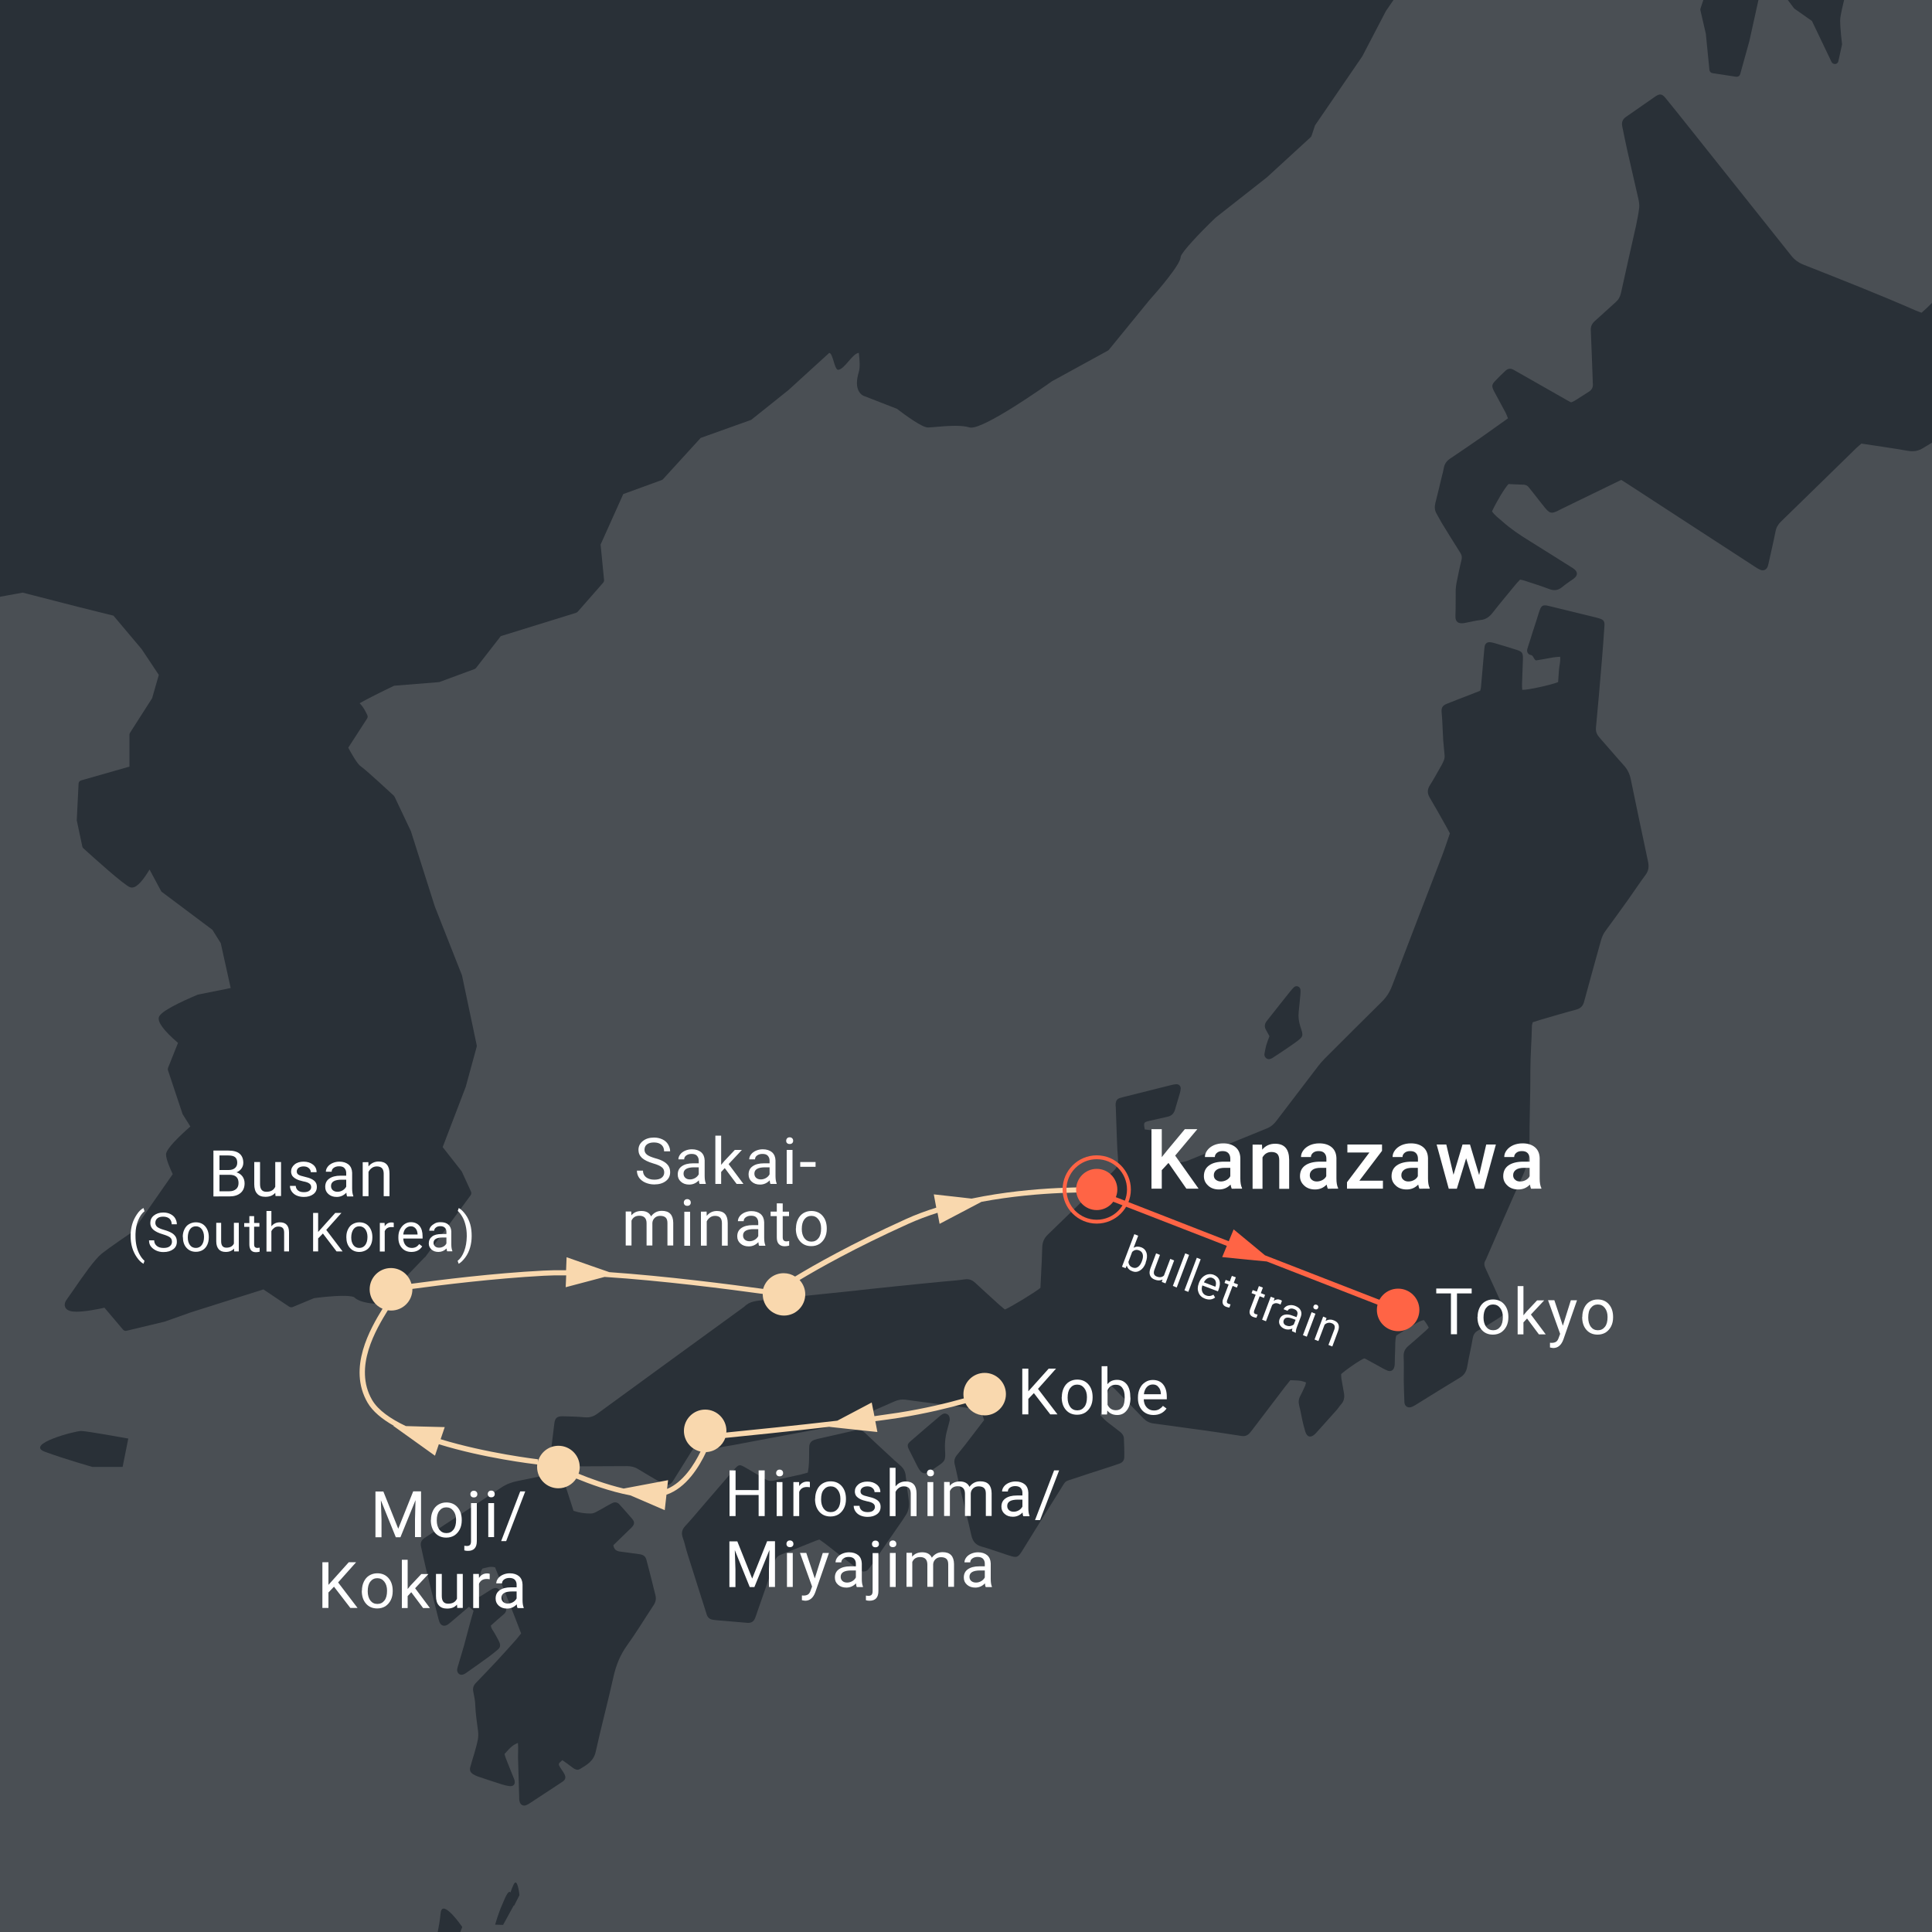 <?xml version="1.0" encoding="utf-8"?>
<!-- Generator: Adobe Illustrator 26.0.3, SVG Export Plug-In . SVG Version: 6.00 Build 0)  -->
<svg version="1.1" id="itineraries04" xmlns="http://www.w3.org/2000/svg" xmlns:xlink="http://www.w3.org/1999/xlink" x="0px"
	 y="0px" viewBox="0 0 1500 1500" style="enable-background:new 0 0 1500 1500;" xml:space="preserve">
<rect x="0" y="0" width="1500" height="1500" fill="#808080" stroke="none"/>
<style type="text/css">
	.st0{clip-path:url(#mask_00000120527033338599424530000013681109355487988127_);fill:#4A4F54;}
	.st1{clip-path:url(#mask_00000120527033338599424530000013681109355487988127_);}
	.st2{fill:#293037;}
	.st3{clip-path:url(#mask_00000092439108850163266210000001085133200468705186_);}
	.st4{fill:#F9D8AE;}
	.st5{fill:#FF6445;}
	.st6{fill:#FFFFFF;}
</style>
<g id="map_00000036240844427949831350000010192407103573397162_">
	<defs>
		<rect id="mask_00000173145092286791588510000017388435743624107692_" width="1500" height="1500"/>
	</defs>
	<clipPath id="mask_00000044892598439855774150000006811680459357941922_">
		<use xlink:href="#mask_00000173145092286791588510000017388435743624107692_"  style="overflow:visible;"/>
	</clipPath>
	
		<rect id="背景_00000072268586239372359640000009765168489616930461_" style="clip-path:url(#mask_00000044892598439855774150000006811680459357941922_);fill:#4A4F54;" width="1500" height="1500"/>
	
		<g id="map_00000122716736477328256750000014480152650180539038_" style="clip-path:url(#mask_00000044892598439855774150000006811680459357941922_);">
		<path class="st2" d="M1266.1,604.9c-0.8-4-2.5-7.5-5.3-10.6c-6.4-7.1-12.6-14.5-19-21.7c-2-2.3-3-4.6-2.7-7.7
			c1.6-17,3.1-34,4.5-51.1c0.8-9.4,1.5-18.8,2.1-28.1c0.2-3.3-0.7-4.5-3.8-5.5c-1.5-0.5-3-0.8-4.5-1.2c-9.1-2.2-18.2-4.5-27.4-6.7
			c-2.6-0.6-5.2-1.3-7.8-1.9c-4.3-1-5.5-0.3-6.9,3.7c-0.3,0.9-0.6,1.8-0.9,2.7c-2.5,8.3-4,12.2-6.5,20.5c-0.7,2.2-1.5,4.4-2.1,6.6
			c-0.6,2.3,0.6,4.4,3,4.7c1.7,0.2,2.4,4.4,4.1,4.1c4.4-0.7,8.7-1.5,13.1-2.3c1.6-0.3,3.3-0.3,5.3-0.5c0.4,3.7-0.7,6.9-0.9,10.1
			c-0.2,3.2-0.5,6.5-0.7,9.6c-5.9,2.3-23.6,6.2-27.8,6c-0.1-1.5-0.3-3-0.2-4.4c0.2-6.5,0.5-13,0.7-19.6c0.1-4.7-0.6-5.7-5-7.1
			c-5.7-1.8-11.4-3.5-17.1-5.2c-1.1-0.3-2.2-0.6-3.4-0.7c-2.1-0.2-3.8,1-4.2,3.1c-0.3,1.5-0.3,3-0.5,4.6c-0.8,9.2-1.6,18.4-2.4,27.5
			c-0.1,0.7-0.3,1.5-0.6,2.5c-2.8,1.1-5.6,2.2-8.4,3.3c-5.7,2.2-11.5,4.4-17.2,6.7c-3.8,1.5-4.7,3.2-4.3,7.1
			c0.2,2.3,0.4,4.6,0.5,6.9c0.3,4.8,0.4,9.6,0.7,14.4c0.3,4,0.8,8,1.1,12c0.1,1.3-0.2,2.7-0.7,3.9c-0.7,1.8-1.6,3.5-2.6,5.1
			c-2.7,4.7-5.2,9.4-8.1,13.9c-2.1,3.3-2.2,6.2-0.2,9.6c4.5,7.6,8.8,15.3,13.1,23c0.9,1.6,1.8,3.3,2.6,4.8c-2.1,6-3.9,11.7-6,17.2
			c-12.9,33.7-26,67.3-38.8,101c-1.8,4.8-4.3,8.8-7.9,12.4c-14.9,14.7-29.7,29.5-44.5,44.3c-1.8,1.8-3.4,3.7-4.9,5.6
			c-10.9,14.2-21.7,28.4-32.5,42.6c-2,2.7-4.3,4.7-7.5,6c-20.5,8.3-40.9,16.7-61.3,25c-2.1,0.8-4.4,1.2-6.7,1.4
			c-3.8,0.3-7.7,0.4-11.5,0.5c-1.3,0-2.5-0.2-4.1-0.3c-0.1-1.7-0.2-3-0.2-4.3c0.1-4.6,0.2-9.2,0.3-13.8c0.1-4.7-1.2-6.3-5.8-7
			c-1.9-0.3-3.7-0.5-5.5-0.7c-1-5.4-0.9-5.6,3.7-6.7c4.7-1.1,9.4-2.1,14.1-3.2c2.9-0.6,4.7-2.4,5.6-5.2c1.3-4.4,2.6-8.8,3.9-13.2
			c0.3-1.1,0.5-2.2,0.6-3.4c0.1-2.1-1.5-3.6-3.7-3.4c-1.3,0.1-2.7,0.4-3.9,0.7c-11.2,2.8-22.3,5.6-33.5,8.4c-2.1,0.5-4.1,1-6.1,1.6
			c-2.1,0.6-3.1,2.2-3.3,4.3c-0.1,0.9,0,1.9,0.1,2.9c0.1,3.8,0.3,7.7,0.4,11.5c0.4,9.4,0.5,18.8,1.3,28.2c0.3,4-0.5,6.9-3.4,9.7
			c-3.6,3.4-13.5,13-23.8,23c-10.8,10.5-22.1,21.5-27.1,26.3c-3,2.8-4.4,6-4.5,10.1c-0.1,6.3-0.5,12.7-0.8,19
			c-0.2,4.2-0.4,8.4-0.6,12.4c-4.7,3.8-23,14.9-27.6,16.8c-1.3-1.1-2.8-2.3-4.2-3.5c-6.2-5.7-12.5-11.3-18.7-17.1
			c-2.4-2.3-4.9-3.3-8.3-2.8c-5.5,0.8-11,1.2-16.6,1.7c-12,1.2-24,2.3-36.1,3.6c-12.8,1.3-25.6,2.7-38.3,4.1
			c-11.6,1.2-23.3,2.4-34.9,3.6c-10.1,1.1-20.2,2.1-30.3,3.1c-5.3,0.6-10.8,0.8-14.9,5.1c-38.1,27.7-76.1,55.3-114.1,83.1
			c-3,2.2-5.9,3.1-9.6,2.8c-5.7-0.5-11.5-0.7-17.3-0.8c-4.4-0.1-6,1.4-6.5,5.5c-1.1,9-2.2,17.9-3.3,26.9c-0.1,0.6-0.1,1.1-0.1,1.7
			c0.1,3.2,1.8,5,5,5c3.3,0.1,6.5-0.2,9.8-0.2c15-0.1,30-0.1,44.9-0.2c3.2,0,6,0.6,8.7,2.3c5.7,3.5,11.6,6.9,17.4,10.3
			c1,0.6,2,1.2,3,1.6c2.5,0.9,4.5,0.3,6.1-1.8c0.7-0.9,1.3-1.9,1.9-2.9c6.1-9.8,12.2-19.6,18.3-29.3c0.6-0.9,1.3-1.8,2.1-2.7
			c2.3,1.2,3.4,3,4.6,4.7c2.4,3.3,5.4,4.6,9.5,3.5c3.3-0.9,6.8-1.3,10.2-1.9c25.5-4.8,50.9-9.6,76.4-14.3c5.1-0.9,10-2.4,14.8-4.6
			c11.6-5.2,23.3-10,34.9-15.2c2.8-1.2,5.5-1.7,8.4-1.3c6.5,0.9,12.9,1.8,19.4,2.6c8,1,16,2,24,3.1c4.9,0.7,9.8,1.4,14.9,2.1
			c1,2.8,1.9,5.3,2.8,8c-5.1,6.7-9.9,13-14.7,19.2c-2.1,2.7-4.3,5.4-6.5,8.1c-1.7,2.1-2.3,4.2-1.7,6.9c1.5,6,2.6,12,4,18
			c3,12.5,6.2,24.9,9,37.5c1.1,4.7,3.4,7.3,8,8.6c5.2,1.4,10.2,3.3,15.3,4.9c2,0.7,4,1.4,6,2c5.9,1.9,6.8,1.6,10-3.4
			c0.8-1.3,1.6-2.6,2.4-3.9c9.1-14.7,18.2-29.4,27.4-44c4.6-7.3,2.9-5.9,10.7-8.5c8.5-2.9,17.1-5.6,25.7-8.4c3.1-1,6.2-2,9.3-3.1
			c2.5-0.8,3.9-2.6,3.9-5.1c0.1-4.8-0.1-9.6-0.3-14.4c-0.1-2.3-1.3-3.9-3.1-5.3c-2.9-2.2-5.7-4.5-8.7-6.7c-2.4-1.8-4.6-4-6.5-6.1
			c2.4-9.3,6-19.1,8.4-23c1,0.9,2,1.8,2.9,2.7c7.4,7.5,14.8,15,22.1,22.7c2.3,2.3,4.8,3.6,8,4c9.5,1.2,19,2.6,28.5,3.9
			c4.2,0.6,8.4,1.1,12.5,1.7c9.1,1.3,18.2,2.7,27.3,4.1c2.5,0.4,4.6-0.4,6.2-2.2c0.9-1,1.7-2.1,2.5-3.1c8.4-11,16.7-22,25.1-33
			c1.3-1.7,2.6-3.3,4-5c4.1,0.2,8.2-0.1,12.2,1.8c-0.3,1.1-0.4,2-0.8,2.8c-1.1,2.4-2.2,4.9-3.5,7.3c-1.4,2.5-1.7,5-1,7.8
			c1,3.7,1.6,7.5,2.4,11.2c0.7,3,1.4,6,2.3,8.9c1.4,4.5,4.3,5.2,7.7,1.9c0.8-0.8,1.6-1.7,2.3-2.5c4.9-5.4,9.8-10.9,14.6-16.3
			c1.1-1.3,2-2.8,3.2-4.1c2.3-2.5,2.8-5.4,2.3-8.6c-0.6-3.8-1.4-7.5-2-11.3c-0.2-1.3-0.2-2.6-0.2-3.7c0.9-0.8,2-1.7,3.2-2.6
			c5.1-3.9,11.7-8.3,14.6-9.5c0.4,0.1,0.8,0.1,1.1,0.3c4.4,2.4,8.8,4.8,13.1,7.2c1.4,0.7,2.7,1.5,4.1,2c2.6,0.9,4.5-0.3,5.2-3
			c0.2-0.9,0.3-1.9,0.3-2.9c0.1-3.4,0.1-6.9,0.3-10.3c0.2-3.6-0.2-7.3,0.9-11.1c3.3-2,6.7-4.3,10.2-6.2c3.6-2,6.8-4.9,11.2-5.8
			c0.8,1.1,1.5,1.9,2.1,2.9c0.6,0.9,1.1,1.9,1.7,3c-1,1-1.7,1.9-2.6,2.6c-4.3,3.8-8.6,7.7-13,11.4c-2.7,2.2-4.1,4.8-3.9,8.4
			c0.3,5.9,0.1,11.9,0.1,17.8c0.1,6,0.2,11.9,0.5,17.8c0.2,3.1,2.8,4.7,5.8,3.5c1.2-0.5,2.4-1.2,3.5-1.9c11.3-7,22.5-14,33.8-20.8
			c3.2-1.9,4.9-4.5,5.6-8.2c1.3-7.6,3.1-15,4.4-22.6c0.5-2.7,1.7-4.5,4.1-5.8c2.7-1.5,5.4-3,8-4.6c3.3-2,6.5-4,9.7-6.1
			c2.9-1.9,3.4-3.5,2.1-6.8c-0.3-0.9-0.8-1.7-1.2-2.6c-4.3-9.4-8.5-18.9-12.9-28.3c-1-2.1-1.2-4,0-6c0.5-0.8,0.8-1.7,1.2-2.6
			c9.2-21.1,18.3-42.3,27.8-63.3c3.4-7.5,5.2-15,5.2-23.3c-0.1-19.6,0.8-39.2,0.7-58.8c0-11.4,1-22.6,1.2-34c0-0.9,0.4-1.8,0.6-2.9
			c2.2-0.7,4.4-1.4,6.6-2.1c9-2.6,18-5.3,27.1-7.7c3.6-1,5.4-2.9,6.3-6.5c4.2-15.8,8.7-31.5,13-47.2c0.8-2.8,1.9-5.4,3.7-7.7
			c5.7-7.7,11.3-15.5,16.9-23.3c4.8-6.7,9.3-13.6,14.2-20.2c2.4-3.3,2.5-6.5,1.7-10.3C1274.9,647.3,1270.5,626.1,1266.1,604.9z"/>
		<path class="st2" d="M1564.7,303.1c-1.5-0.3-3-0.4-4.6-0.4c-6.7-0.1-13.5,0-20.2-0.1c-3,0-6.1,0.3-9.2-0.8
			c-0.8-2.2-1.6-4.3-2.3-6.5c-2.9-9.3-5.6-18.7-8.7-28c-1-3.1-0.5-5.5,1.1-8.1c5-7.8,9.8-15.6,14.5-23.5c1.8-3,3.4-6,5.1-9
			c0.9-1.7,1.4-3.5,1-5.5c-0.8-4.9-1.5-9.9-2.2-14.8c0-0.2-0.1-0.4-0.1-0.6c-0.9-3.5-3.7-4.5-6.5-2.3c-1.2,1-2.2,2.1-3.4,3.2
			c-11,10.7-22,21.4-33,32.2c-1.4,1.3-2.8,2.6-4.3,3.9c-1.6-0.6-3.1-1.1-4.5-1.7c-28.7-12.6-57.8-24-86.9-35.5
			c-4.1-1.6-7.3-3.9-10-7.4c-26.2-32.9-52.4-65.8-78.6-98.7c-6.2-7.8-12.4-15.6-18.8-23.4c-2.7-3.3-4.5-3.5-7.9-1.2
			c-7.6,5.2-15.1,10.6-22.7,15.8c-2.8,1.9-3.6,4.3-3,7.4c1.3,6.2,2.5,12.4,3.9,18.6c2.8,12.6,5.8,25.1,8.6,37.6
			c0.5,2.2,0.9,4.6,0.7,6.8c-0.6,4.7-1.5,9.5-2.5,14.2c-3.9,17.4-7.9,34.8-11.7,52.3c-0.7,3-2,5.2-4.3,7.2
			c-5.3,4.7-10.5,9.6-15.8,14.3c-2.3,2-3.5,4.3-3.3,7.5c0.6,13,1,26.1,1.5,39.1c0,0.8,0,1.5,0.1,2.3c0.2,2.7-0.8,4.7-3.2,6.2
			c-3.6,2.2-7.1,4.6-10.7,6.8c-0.9,0.6-2,1-3,1.4c-1.2-0.6-2.2-1.1-3.2-1.7c-9.8-5.6-19.7-11.2-29.5-16.8c-4-2.3-8-4.5-12-6.8
			c-2.3-1.3-4.4-1-6.3,0.8c-2.6,2.5-5.3,5-7.8,7.7c-2.9,3-3,4.3-1,8.2c3,5.6,6,11.1,9,16.7c0.7,1.3,1.1,2.7,1.8,4.3
			c-7,5-13.7,9.8-20.4,14.5c-8,5.6-16.1,11.1-24.3,16.6c-2.7,1.8-4.5,4-5.1,7.3c-0.4,2.5-1.1,4.9-1.7,7.3
			c-1.6,6.7-3.2,13.4-4.9,20.1c-0.7,2.9-0.6,5.7,1,8.3c1.4,2.3,2.5,4.7,3.9,7c4.8,7.9,9.7,15.7,14.6,23.5c1.1,1.8,1.3,3.4,0.8,5.4
			c-1.5,6-2.7,12-3.9,18c-0.3,1.7-0.5,3.4-0.6,5.1c-0.1,6.7,0.1,13.4-0.2,20.2c-0.2,5,2.4,6.2,6.4,5.7c0.6-0.1,1.1-0.2,1.7-0.3
			c3.8-0.7,7.5-1.7,11.3-2.1c4.2-0.4,7-2.5,9.5-5.7c5.7-7.3,11.6-14.3,17.5-21.5c1.2-1.5,2.5-2.8,3.8-4.2c1.5,0.3,2.6,0.5,3.7,0.9
			c6.4,2.1,12.8,4.1,19.1,6.5c3.9,1.5,7.1,0.8,10.1-1.8c1.8-1.5,3.7-2.8,5.5-4.1c1.1-0.8,2.3-1.5,3.3-2.3c3.2-2.4,3.2-5.2,0.1-7.5
			c-0.9-0.7-1.9-1.3-2.9-1.9c-10.7-6.7-21.4-13.5-32.2-20.2c-7.2-4.4-14.2-9.2-20.5-14.8c-2.8-2.5-6-4.7-8-7.8
			c3.6-7.7,9.6-17.7,12.8-21.2c3.7,0.2,7.8,0.4,11.8,0.5c1.6,0.1,2.9,0.7,3.9,2c1.4,1.8,2.9,3.6,4.3,5.4c2.8,3.5,5.4,7,8.2,10.4
			c3.8,4.6,5.1,4.9,10.3,2.4c0.2-0.1,0.3-0.2,0.5-0.3c9-4.4,17.9-8.8,26.9-13.1c7.1-3.4,14.1-6.8,21.6-10.5c2.9,1.8,5.3,3.3,7.7,4.9
			c32,20.8,64,41.7,96.1,62.5c1.3,0.8,2.6,1.7,4,2.3c2.7,1.2,5,0.1,6-2.6c0.3-0.9,0.5-1.9,0.7-2.8c1.8-8.1,3.7-16.1,5.3-24.2
			c0.6-3.2,2-5.6,4.3-7.8c19.6-19,39-38.1,58.5-57.1c1.2-1.2,2.6-2.2,3.9-3.4c12.1,1.9,24.1,3.5,36,5.6c4.4,0.8,8.2,0.2,12-2.2
			c7.2-4.5,14.6-8.5,21.9-12.8c2-1.2,4.1-2,6.4-2.3c6.6-0.9,13.2-2.3,19.9-3.2c3.3-0.4,5.8-1.8,8-4.1c5.3-5.3,10.6-10.5,15.9-15.8
			c0.5-0.5,1-1.1,1.4-1.8C1567.9,306.2,1566.9,303.5,1564.7,303.1z"/>
		<path class="st2" d="M703.2,1145.9c-0.3-3.5-1.8-6.1-4.4-8.3c-3.1-2.6-6-5.3-9-8.1c-5.9-5.5-11.8-10.9-17.7-16.5
			c-2.2-2.1-4.6-3.4-7.8-2.5c-0.9,0.3-1.9,0.4-2.8,0.6c-8.2,1.9-16.5,3.7-24.7,5.6c-1.5,0.3-3,0.7-4.5,1.2c-2.4,0.8-3.8,2.5-4,5.1
			c-0.1,1.7-0.1,3.4-0.1,5.2c0,5,0,9.9-1,15.1c-1.7,0.5-3.3,1-5,1.4c-6.9,1.6-13.9,2.9-20.8,4.7c-3.1,0.8-5.5,0.2-8.1-1.4
			c-4.7-2.9-9.6-5.7-14.4-8.5c-4.8-2.8-5.3-2.7-9.1,1.7c-0.1,0.1-0.3,0.3-0.4,0.4c-7.9,9.2-15.8,18.3-23.7,27.5
			c-4.5,5.2-8.9,10.6-13.6,15.6c-2.7,2.9-3.3,5.7-1.9,9.4c1.5,4.1,2.3,8.5,3.7,12.7c3.5,11.2,7.1,22.3,10.6,33.5
			c1.4,4.4,2.8,8.8,4.2,13.2c0.8,2.5,2.5,3.8,5,4.1c1.1,0.2,2.3,0.3,3.4,0.4c7.1,0.6,14.2,1.2,21.2,1.8c0.8,0.1,1.5,0.1,2.3,0.2
			c2.9,0.1,4.7-1.2,5.7-3.8c0.7-1.8,1.3-3.6,1.9-5.4c4.5-12.9,9-25.7,13.3-38.6c0.9-2.6,2.3-4.2,4.9-5.2c9.1-3.6,18.2-7.3,27.3-10.9
			c0.7-0.3,1.5-0.4,2.5-0.8c1.6,1.2,3.3,2.3,5,3.6c7.4,5.8,14.8,11.6,22.3,17.3c1.5,1.2,3,2.4,4.7,3.3c2,1.1,4.3,0.7,5.8-0.9
			c1-1.1,1.9-2.4,2.8-3.7c8-11.5,15.9-23,23.9-34.6c0.8-1.1,1.4-2.3,2.2-3.4c2.7-3.8,3.3-8,2.6-12.6
			C704.6,1158.1,703.8,1152,703.2,1145.9z"/>
		<path class="st2" d="M981.7,818.3c-0.3,2.2,1.7,4.3,3.8,4c0.9-0.1,1.9-0.5,2.6-1c5.9-3.9,11.9-7.8,17.6-11.9
			c6.4-4.7,6.4-4.9,3.9-12.4c-1.2-3.7-1.7-7.4-1.3-11.3c0.5-4.4,0.9-8.8,1.3-13.2c0.1-1.3,0.2-2.7,0.1-4c-0.3-2.6-3.1-3.7-5.1-2
			c-1,0.9-1.8,2-2.7,3c-5.4,6.7-10.7,13.5-16.1,20.3c-0.8,1-1.6,2.1-2.5,3.2c-1.5,2-1.7,4.2-0.5,6.4c0.9,1.7,1.8,3.3,2.8,5.1
			c-0.9,2.4-1.8,4.7-2.5,7.1C982.6,813.9,982,816.1,981.7,818.3z"/>
		<path class="st2" d="M735.3,1097.9c-1.3-0.7-2.6-0.6-3.8,0.2c-1,0.6-1.9,1.4-2.7,2.1c-7.3,6.2-14.6,12.4-21.8,18.7
			c-2.6,2.2-2.8,3.5-1.3,6.5c2,4.1,4.1,8.2,6.2,12.3c0.6,1.2,1.2,2.4,2,3.5c1.8,2.7,4.1,3.4,6.9,1.9c2.2-1.2,4.2-2.7,6.2-4.1
			c7.1-4.7,7.2-5,6.7-13.7c-0.3-5.8,0.5-11.4,2.2-17c0.7-2.2,1.1-4.4,1.5-5.8C737.4,1100,736.8,1098.7,735.3,1097.9z"/>
		<path class="st2" d="M501.9,1211.1c-0.7-2.8-2.5-4-5.3-4.4c-5.1-0.6-10.2-1.5-15.4-2.1c-2.9-0.4-4.5-1.8-5-4.9
			c1.3-1.3,2.7-2.6,4-3.9c3.3-3.2,6.6-6.4,9.9-9.6c2.6-2.6,2.9-4.4,0.7-7c-3.2-3.8-6.6-7.5-9.9-11.2c-1.6-1.8-3.7-2-5.8-0.9
			c-1,0.5-2,1.1-3,1.6c-3,1.7-6,3.5-9.1,5.1c-1.3,0.7-2.8,1.3-4.3,1.3c-4.4,0-8.8-0.5-13.4-2.1c-1.9-5.7-3.7-11.5-5.6-17.3
			c-1-2.9-1.8-5.9-2.9-8.7c-1.1-2.7-2.5-3.4-5.4-3.2c-0.8,0.1-1.5,0.2-2.3,0.4c-9,1.9-18,3.8-27,5.6c-4.6,0.9-8.8,2.4-12.7,5
			c-14.9,9.9-29.8,19.6-44.8,29.4c-5,3.3-9.9,6.6-14.9,9.8c-2.6,1.7-3.5,3.9-2.8,6.9c1.3,5.6,2.4,11.3,3.8,16.9
			c3,12.5,6.2,25,9.3,37.4c0.4,1.5,0.7,3,1.3,4.4c1.2,2.7,3.7,3.3,6.2,1.8c1-0.6,1.8-1.4,2.7-2.1c3.8-3.2,7.6-6.5,11.4-9.7
			c0.8-0.7,1.7-1.4,2.5-2.1l3.6,3v0c-2.1,6.9-3.9,14-5.8,21c-0.5,2-1.1,4-1.6,6c-1.6,5.5-3.3,11-4.9,16.6c-0.6,1.9-0.9,3.8,0.8,5.4
			c1.4,1.2,3.2,1.1,5.8-0.7c6-4.2,11.9-8.4,17.8-12.7c2.2-1.6,4.2-3.3,6.3-5c2.3-1.9,2.7-3.4,1.6-6.1c-1-2.3-2.3-4.4-3.5-6.6
			c-1-2-2.8-3.6-3.1-6.3c3.3-2.9,6.5-5.9,9.9-8.7c1.8-1.5,2.5-3.3,1.7-5.6c-1.3-3.8-2.5-7.7-4-11.4c-1.5-3.8-3.8-4.4-7.3-2.3
			c-2.6,1.6-5.2,3.2-7.8,4.9c-0.8,0.5-1.5,1.2-2.5,0.3c-0.7-3.7,0.9-7.2,1.4-10.8c0.5-3.5-0.3-7.4,2.1-10.7c3.1-0.6,6.1-2,9.8-0.9
			c6.7,17.1,13.7,34,20.2,51.3c-1.7,2-3,3.9-4.6,5.6c-4.7,5.3-9.5,10.6-14.3,15.8c-5.4,5.8-10.8,11.4-16.3,17.1
			c-1.9,2-2.5,4.1-1.9,6.9c0.7,3.4,1.4,6.8,1.5,10.2c0.2,6.9,1.4,13.7,2.2,20.5c0.2,2.1,0.2,4.2-0.2,6.3c-0.7,3.6-1.7,7.1-2.7,10.6
			c-1,3.5-2.2,7-3.1,10.5c-0.8,2.7-0.1,4.4,2.3,5.9c1.3,0.8,2.7,1.4,4.2,1.9c6,2,12,4,18,5.9c1.8,0.6,3.7,1,5.6,1.3
			c3.4,0.5,5.1-1.5,4.1-4.8c-0.1-0.4-0.3-0.7-0.4-1.1c-2.1-5.2-4.2-10.3-6.2-15.5c-0.5-1.2-0.8-2.5-1.1-3.5
			c4.9-5.6,6.8-7.1,10.4-8.6c0.1,1.2,0.2,2.3,0.2,3.4c0,2.7-0.1,5.4-0.1,8.1c0.3,10.2,0.6,20.3,0.9,30.5c0,1.2,0,2.3,0.3,3.4
			c0.5,2.6,2.8,3.9,5.2,2.9c1.2-0.5,2.4-1.2,3.5-2c8.2-5.4,16.4-10.7,24.5-16.1c2.6-1.7,3-3.6,1.4-6.4c-0.9-1.7-2.1-3.2-3.1-4.8
			c-1.6-2.7-1.5-2.9,1.7-5.6c1.2,0.8,2.4,1.7,3.6,2.5c1.7,1.3,3.4,2.6,5.1,3.8c1.5,1.1,3.3,1.5,4.9,0.6c5.4-3.2,10.7-6.2,12.3-13.4
			c4.3-19.5,9.5-38.8,13.8-58.2c2-9,5.2-17,10.6-24.5c7.3-10.1,13.7-20.8,20.6-31.2c1.6-2.4,2.1-4.9,1.4-7.6
			C506.6,1228.9,504.2,1220,501.9,1211.1z"/>
		<path class="st2" d="M78.2,1820.4c-1.6-2.3-3.2-2.4-5.1-0.5c-2,2-3.9,4.2-5.9,6.2c-1.4,1.5-2.9,3-4.5,4.6
			c-1.2-0.2-2.4-0.3-3.5-0.6c-3.6-0.9-8.8-5.2-12.2-4.4c-1.6,0.4-2.2,1.5-2,3.3c0.1,0.8,2.1,6.8,2.2,7.5c0.2,1,0.3,2,0.5,3.2
			c-1.2,0.3-2.1,0.6-3.1,0.8c-3.1,0.6-21.2,8-24.3,8.5c-1.7,0.3-2.9,1.1-3.6,2.7c-0.2,0.6-0.6,1.2-0.9,1.7
			c-2.6,5.5-5.1,11.1-7.7,16.6c-0.8,1.7-1.5,3.3-2.2,5c-0.7,1.7,0,3.1,1.8,3.7c0.6,0.2,1.3,0.2,1.9,0.3c5.1,0.2,10.1,0.5,15.2,0.7
			c2.3,0.1,3.6-0.8,4.4-3.1c1.4-4.3,2.8-8.7,3.8-13.1c0.6-2.4,1.8-3.5,3.9-4.3c7-2.5,28.9-12.1,35.9-14.6c2.8-1,4.2-2.7,4.8-5.6
			c0.7-3.7,1.6-7.4,2.7-11c0.6-1.9,0.4-3.6-0.6-5.2C79.3,1822.2,78.8,1821.2,78.2,1820.4z"/>
		<path class="st2" d="M156.5,1718.9c-1.2,12-1.2,27.6-1.2,27.6l6-2.4l7.2-14.4C168.5,1729.6,157.7,1706.9,156.5,1718.9z"/>
		<path class="st2" d="M214.5,1676.5c-1.2,1.7-2.4,3.6-3.5,5.4c-1.3-2.8-3.1-4.5-4.9-1.9c-4.3,6.1-8.5,14.7-8.5,14.7l6,1.3l8-3.7
			l0.4,0.1l10.3-4.8C222.4,1687.7,218.8,1670.4,214.5,1676.5z"/>
		<path class="st2" d="M-416.1,1969.2c-1.2,12,2.4,14.4,2.4,14.4l6-2.4l1.2-8.4C-406.5,1972.8-414.9,1957.2-416.1,1969.2z"/>
		<path class="st2" d="M-375.3,1969.2c-7.9,9.1,2.4,14.4,2.4,14.4l6-2.4l1.2-8.4C-365.8,1972.8-372.5,1965.9-375.3,1969.2z"/>
		<path class="st2" d="M-258.6,1960.4c-1.2,1.7-2.4,3.6-3.5,5.4c-1.3-2.8-3.1-4.5-4.9-1.9c-4.3,6.1-3,9.9-3,9.9l6,1.3l2.4,1.1
			l0.4,0.1l10.3-4.8C-250.8,1971.6-254.3,1954.3-258.6,1960.4z"/>
		<path class="st2" d="M-834.2,2448.6c-1.2,12,2.4,14.4,2.4,14.4l6-2.4l1.2-8.4C-824.6,2452.2-833,2436.6-834.2,2448.6z"/>
		<path class="st2" d="M-791.1,2462.9l6-2.4l1.2-8.4c0,0-6.7-6.9-9.6-3.6C-801.4,2457.6-791.1,2462.9-791.1,2462.9z"/>
		<path class="st2" d="M-829.3,2498.4l6,1.3l2.4,1.1l0.4,0.1l10.3-4.8c0,0-3.6-17.3-7.9-11.2c-1.2,1.7-2.4,3.6-3.5,5.5
			c-1.3-2.8-3.1-4.5-4.9-1.9C-830.6,2494.6-829.3,2498.4-829.3,2498.4z"/>
		<path class="st2" d="M342.1,1485.3c-1.2,12-3.6,20.4-3.6,20.4l14.4,6l6-15.6C358.9,1496.1,343.3,1473.3,342.1,1485.3z"/>
		<path class="st2" d="M398.7,1463.3c-0.9,1.9-1.7,4-2.4,6c-1.8-2.5-4.9,6.1-6.2,9c-3.1,6.8-5.7,16-5.7,16l6.2,0.2l8.2-15l0.4,0
			l4.1-8.1C403.3,1471.4,401.8,1456.6,398.7,1463.3z"/>
		<path class="st2" d="M-580.7,1811.8c-0.2-0.3-0.4-0.5-0.6-0.7l-12.7-11.3c-1.5-1.3-3.7-1.4-5.4-0.2c-0.2,0.1-16.5,12.3-31,16.2
			c-11.9,3.2-13.2,3-17.3,2.8c-1.5-0.1-3.2-0.1-5.6-0.1c-11.1,0-17.3,15.7-19.1,21.2c-10.3,6-22.3,12.3-24.7,12.7
			c-1.6,0-5.7,0-46.4,32c-0.5,0.4-0.9,0.8-1.1,1.4L-758,1911c-7.5,2.4-16.2,4.9-18.2,4.9c-2.8,0-6.9,0-27.8,44.8
			c-0.2,0.5-0.4,1-0.4,1.6c-0.6,10.6-1.7,27.8-2.7,31.7c-1.6,6.4-3,32.2-1.5,50.8c1.1,14.6,8,20.8,12.6,24.8
			c1.5,1.4,2.9,2.6,3.4,3.5c2.4,4.9-1.4,39.1-3.2,55.5c-0.7,6.7-0.2,10.4,1.8,12.7c1.1,1.3,2.7,2,4.4,2c0,0,0,0,0,0
			c4.3,0,8.1-4.1,14.1-10.8c2-2.3,5.1-5.7,6.3-6.4c2.8-0.7,8.3-3.4,15.3-56.1l55.6-23.1c1-0.4,1.8-1.2,2.2-2.1l9.8-20.9l16.5-26.2
			l37.8-37.8c0.5-0.5,0.9-1.2,1.1-2l6.7-26.9l20.1-16c0.5-0.4,0.9-0.9,1.2-1.5l19.7-42.2l14-25.3c0.4-0.8,0.6-1.7,0.5-2.6
			c-0.1-1.2-1.5-11.8-3-16.3C-573.2,1822.4-579.5,1813.5-580.7,1811.8z"/>
		<path class="st2" d="M-772.9,2543.7c-3.2,0-6.1,1.6-8,4.4c-3.1,4.7-8.6,10.2-13.7,10.2c-4,0-7.6,0.8-10.7,1.4
			c-2.2,0.5-4.3,0.9-6,0.9c-1.1,0-1.7-0.2-2-0.4c-6.5-3.3-22.1-12.9-26.2-17c2.1-6.4-0.7-11.3-12.1-21.6
			c-14.4-13.1-27.8-21.2-34.8-21.2c-1.7-0.1-7.8-2.4-13-5.1c-0.8-0.4-1.6-0.6-2.5-0.6h-29.1c-1.5-0.3-5-0.9-9-0.9
			c-13.3,0-21.2,6.7-21.2,17.8c0,15.3-8.9,33.9-11.6,36.2c-4.4,3-16.2,13.4-17.6,14.6c-0.4,0.4-0.8,0.9-1.1,1.4l-19.8,33.9
			c-0.7,1.2-0.9,2.7-0.6,4.1l3.9,17.1l-5,22.4l-14.2,12.9c-0.7,0.7-1.3,1.5-1.6,2.5l-8.4,26.5c-20.1,44.6-20.1,48.7-20.1,50v14.1
			c0,0.6,0.1,1.1,0.3,1.7c1.1,3.5,1.5,8.8,0.5,10.3c-0.2,0.2-1,0.2-1.1,0.2c-0.7,0-1.8-0.1-3.6-0.7c-6.5-2-11.9-2.3-16.8-2.3l-2.3,0
			c-0.7,0-2.5,0-3.3-0.2c-0.2-0.5-0.5-1.8-0.5-4.9c0-17.7-8.4-43.1-8.8-44.1c-0.6-1.8-2-3.1-3.8-3.6c-1.8-0.5-3.7-0.1-5.1,1.1
			c-5.1,4.2-16.8,14.6-17.6,23.3c-0.9,0.9-3.5,2.5-5.3,3.6c-6.7,4.1-19.2,11.8-12.5,25.2c2.3,4.7,4.5,8.7,6.4,12.2
			c2.5,4.6,5.3,9.8,5.7,11.8c-1.8,5.4-15.8,32.7-28.9,57c-0.4,0.7-0.6,1.5-0.7,2.2l-2.8,36.1l-14,47.4c-0.5,1.8-0.1,3.8,1.1,5.3
			l16.9,19.8c1.1,1.3,2.6,2,4.3,2c0.1,0,0.2,0,0.3,0l175.1-8.5c2.7-0.1,5-2.2,5.3-4.9c1.8-13.2,5-29.2,7-32.2
			c3.5-3.5,18.8-16.9,26.4-23.6c0.5-0.4,0.9-1,1.2-1.5c3.4-6.3,9.2-17.5,9.2-22.5c0-3.5-2.9-12.2-5.3-18.8l38.5-10.8h30.3
			c0.4,0,0.8,0,1.2-0.1c1.1-0.3,28.2-6.5,40.5-31.2c8.9-17.8,24-38.2,31.3-48c1.8-2.4,3.1-4.2,3.7-5l0.6-1
			c5.1-7.6,10.4-16.2,8.6-23.3c-0.9-3.6-3.1-7-5.2-10.3c-1.2-1.8-2.9-4.5-3.1-5.3c0-2.8-1.3-6.6-3.5-12.4c-1.4-3.8-3.6-9.6-3.6-11.6
			c0-2.6,1.3-10.8,2.3-17.4c1.2-7.9,2-12.8,2-15.1c0-3.5,2.7-21.3,3.9-25c1-2.9,10-14.7,13.3-16.9c0.6-0.4,1.4-0.8,2.3-1.2
			c4.3-1.9,11.5-5.2,11.5-17.7c0-2.4,1.3-4.3,3.5-7.1c3.3-4.2,9.4-12-0.9-22.3C-762.1,2547.4-767.8,2543.7-772.9,2543.7z"/>
		<path class="st2" d="M35,1127.2c16.1,5.9,36.7,11.7,36.7,11.7h23.5l4.4-22c0,0-32.3-5.9-36.7-5.9C58.4,1111,18.8,1121.3,35,1127.2
			z"/>
		<path class="st2" d="M1566.9,193.9c-2.9,7.3-13.2,19.1-13.2,19.1l-8.8,22l16.1-4.4l16.1-26.4l8.8-19.1l20.5-10.3
			c0,0-13.2-4.4-20.5-4.4C1578.6,170.5,1569.8,186.6,1566.9,193.9z"/>
		<path class="st2" d="M1735.6,60.4L1712.2,81l-8.8,5.9c0,0-7.3-13.2-16.1-13.2c-8.8,0-1.5,29.3-1.5,29.3l-17.6,16.1l-16.1,19.1
			l-13.2,17.6l-8.8,22l13.2-8.8l10.3-5.9l8.8-10.3l4.4-14.7l19.1-13.2l8.8-10.3l7.3-16.1l23.5-19.1c0,0,20.5-7.3,23.5-16.1
			C1751.8,54.6,1735.6,60.4,1735.6,60.4z"/>
		<polygon class="st2" points="1625.6,229.2 1624.1,238 1641.7,239.4 1638.8,229.2 		"/>
		<polygon class="st2" points="1580.1,271.7 1587.4,280.5 1596.2,271.7 1587.4,265.8 		"/>
		<path class="st2" d="M1816.3-7.1c-4.4,2.9-14.7,16.1-14.7,16.1l-10.3,17.6l13.2-4.4l10.3-17.6c0,0,16.1-14.7,14.7-19.1
			C1828.1-18.8,1820.7-10,1816.3-7.1z"/>
		<polygon class="st2" points="2021.8,-372.4 2014.4,-351.9 2020.3,-337.2 2026.2,-332.8 2024.7,-351.9 		"/>
		<path class="st2" d="M2079-495.7c-22,5.9-24.9,14.7-24.9,14.7s0,5.9,0,10.3c0,4.4-11.7,23.5-11.7,23.5l-7.3,19.1l5.9,13.2
			l-4.4,7.3l10.3-7.3l2.9-14.7l11.7-4.4c0,0,7.3-13.2,7.3-17.6c0-4.4,0-14.7,0-14.7s8.8-10.3,11.7-14.7
			C2083.4-485.4,2101-501.6,2079-495.7z"/>
		<path class="st2" d="M2030.6-491.3c-1.5,7.3,1.5,14.7,1.5,14.7l8.8-8.8C2040.8-485.4,2032-498.6,2030.6-491.3z"/>
		<path class="st2" d="M1312.2-431.8c0.1,0.1,0.2,0.2,0.2,0.4c8.2,10.1,17.3,22.5,17.7,25c0,1.6-1.9,7.1-3.4,11.1
			c-2.3,6.4-3.7,10.5-3.7,12.9c0,4.3,4.1,46.5,4.2,48v56.5c0,0.2,0,0.4,0.1,0.6l9.7,47l-27.8,54.2c-0.5,0.9-0.4,2.1,0.2,2.9
			l20.8,29.1l4,27l-9.7,34.7c-0.1,0.2-0.1,0.5-0.1,0.8v14.1c0,0.4,0.1,0.8,0.2,1.1l8.2,19.1l-2.7,24.4l-9.8,29.4
			c-0.2,0.5-0.2,1-0.1,1.5l4.2,18.2l2.8,28.1c0.1,1.3,1.1,2.3,2.4,2.5l18.4,2.8c0.1,0,0.3,0,0.4,0c1.3,0,2.4-0.8,2.7-2.1l7.1-25.6
			l8.2-37.1l11.1-8.9l15.2,20.3c0.2,0.2,0.4,0.4,0.6,0.6l13.5,9.5l15.2,31.8c0.5,1.1,1.7,1.7,2.9,1.6c1.2-0.1,2.2-1,2.4-2.2
			l2.8-12.7c0.1-0.3,0.1-0.6,0-1c0-0.1-1.4-11.2-1.4-18c0-3.6,2.3-12.7,4.1-20c1.9-7.5,2.9-11.8,2.9-13.9c0-1.8-1.3-3.8-4.2-3.8
			c-4.1,0-13.3,4.4-18.3,6.9l-11.6-29.7c-2.2-4.9-7.9-16.4-12.7-18.3c-2.9-2.6-11.6-23.9-15.3-33.1c-2.1-5.1-3.7-9.1-4.5-10.8
			c-1.8-3.5-0.8-14.7,0.2-20.7c2.1-9.1,6.2-24.5,8.1-27.3c2.9-4.4,4.3-22.8,4.7-29.1L1399-223l4.9-9.7h26.5l42.9,59.5
			c0.5,0.8,1.4,1.2,2.3,1.2c0,0,0,0,0.1,0c1.6,0,2.8-1.3,2.8-2.8c0-0.3,0-0.6-0.1-0.8l-1.4-15c0-0.2-0.1-0.5-0.1-0.7l-18.4-52.2
			c-0.1-0.3-0.3-0.6-0.5-0.9l-29.2-34.8c-3.3-14.1-8.2-36.8-8.2-39.6c0-0.9,0.1-3.2,0.3-6.4c1.5-27.1,1.3-37.2-0.8-40.3
			c-0.8-1.2-2.6-5-4.6-9c-7.5-15.5-11.4-22.6-14.7-24.3c-2.2-3.3-6.1-24.7-8.5-43.1c-0.7-4.8-4.5-29.1-7.5-33.6
			c-1.1-1.7-3.5-8.6-8.1-31.5c-0.5-2.3,0.4-4.6,1.6-8.1c1.7-4.9,4.1-11.6,4.1-22.4c0-18.5-4.1-36.6-4.3-37.3
			c-0.1-0.2-0.1-0.5-0.3-0.7l-15.2-28.9l2.8-43.2v-15.5h-41.8l-1.6,2.8c-0.3,0.5-0.4,1.1-0.4,1.7l1.4,15.5c0,0.4,0.1,0.7,0.3,1.1
			l13.5,25.6c-1.5,3.2-5.5,11.9-9.7,19.4c-0.5-0.4-1.1-0.8-1.8-1c-1.1-0.4-2.7-0.5-5-0.5c-7.3,0-19.8,1.8-20.3,1.8
			c-1.4,0.2-2.4,1.4-2.4,2.8c0,0.6,0,15.9,1.5,23.1c0.4,1.8,0.9,5.2,1.6,9.1c2,11.9,4.8,28.2,7,33.7c2,5,1.6,14.7,1.4,21
			c-0.1,1.9-0.1,3.5-0.1,4.7c0,3-8.6,19.9-16.6,33.9c-0.5,0.9-0.5,2,0,2.8L1312.2-431.8z"/>
		<path class="st2" d="M2161.1-663.3h-144.7l2.4,8.8c0,0,10.3,11.7,14.7,11.7c4.4,0,14.7,27.9,14.7,27.9l7.3,17.6l10.3,23.5
			c0,0,0,23.5,10.3,26.4c10.3,2.9,13.2,20.5,13.2,20.5s5.9,11.7,10.3,8.8c4.4-2.9,11.7-22,16.1-26.4c4.4-4.4,24.9-36.7,26.4-42.6
			c1.5-5.9,4.4-41.1,4.4-47c0-5.9,14.7-27.9,14.7-27.9S2161.2-662.4,2161.1-663.3z"/>
		<path class="st2" d="M330.1,976l35.3-48c0.6-0.8,0.7-1.9,0.3-2.8l-7.1-15.5c-0.1-0.2-0.2-0.4-0.4-0.6l-14.5-18.5l17.9-46.8
			l8.5-31.1c0.1-0.4,0.1-0.9,0-1.3l-11.3-53.6c0-0.2-0.1-0.3-0.1-0.5l-21.1-53.5l-18.4-57.9c0-0.1-0.1-0.2-0.1-0.4l-12.7-26.8
			c-0.2-0.3-0.4-0.6-0.6-0.9c-2.2-2-21.5-20-25.8-22.9c-2.3-1.5-6.7-8.9-9.6-14.4l14.6-22.6c0.5-0.8,0.6-1.8,0.2-2.6
			c-0.8-1.8-3-6.5-6-9.3c5.4-3.1,16.5-8.7,26.8-13.6l34.8-2.8c0.3,0,0.5-0.1,0.7-0.2l26.8-9.9c0.5-0.2,0.9-0.5,1.3-0.9l19.2-24.7
			l58.4-18.1c0.5-0.2,0.9-0.4,1.3-0.8l19.8-22.6c0.5-0.6,0.8-1.4,0.7-2.1l-2.7-27.5l17.6-39.2l29.9-10.9c0.4-0.2,0.8-0.4,1.1-0.8
			L544,340l38.9-13.9c0.3-0.1,0.6-0.3,0.8-0.5l28.4-22.7l31.7-28.9c2.9,0,4,13.1,6.9,13.1c4.8,0,11.4-13.1,16.1-13.1
			c0.7,6.2,1,11.3,0,14.7c-2,6.7-2,11.9,0.2,15.4c1.5,2.5,3.6,3.4,4.5,3.6l24.9,9.7c5.9,4.5,19.4,14.5,24,14.5c1.1,0,3-0.2,5.7-0.4
			c4.3-0.4,10.2-0.9,15.6-0.9c4.7,0,8.1,0.4,10.4,1.1c0.6,0.2,1.2,0.3,2,0.3c11.6,0,56.8-31.8,62.5-35.9l43.6-23.9
			c0.3-0.2,0.6-0.4,0.8-0.7l31-38c7.4-8.3,24.7-28.3,24.7-34.2c0.6-3.4,14.7-18.5,27.2-30.4l39.7-31.2l33.9-31.1
			c0.4-0.3,0.6-0.7,0.8-1.2l2.7-8.1l36.5-53.3c0.1-0.1,0.1-0.2,0.2-0.3l18.3-35.1l33.7-49.1l26.7-29.5c0.1-0.1,0.2-0.2,0.3-0.4
			l22.6-35.3c0.1-0.2,0.2-0.4,0.3-0.6c4.5-13.5,13.5-33.2,19.3-34.9c10.6-3,25.4-25.5,27-28c0.4-0.6,0.6-1.4,0.4-2.2l-8.3-35.8
			c3.1-6.6,11.2-24.2,11.2-28.6c0-1.3,0.9-5,1.8-8.3c2.1-8,3.3-13.5,2.3-16.6c-1.2-3.7-6.4-17.3-8-21.5c2.2-4.1,9.7-18.1,12.1-22.9
			c3.3-6.6,4.5-27.7,4.5-30.9c0-4.1-4.2-19.2-5.5-23.9c1.4-4.2,5.5-17.1,5.5-21.2c0-2.4,2.2-6.3,3.7-8.2c0.2-0.3,0.4-0.7,0.5-1.1
			l4.2-20.8c3.2-6.5,12.8-26.1,12.8-30.6c0-1.7,3.1-5.4,6-7.7c0.4-0.3,0.6-0.6,0.8-1.1c2.7-6.1,11.5-26.3,11.5-30.8
			c0-4.4-1.4-14.1-1.4-14.5c0-0.3-0.1-0.6-0.3-0.9l-10.5-19.6l7.4-9.9c0.6-0.8,0.7-1.9,0.3-2.8l-7.1-16.9c-0.1-0.2-0.2-0.4-0.4-0.6
			l-10.4-13.5c7.6,0.4,20.2,1.1,25.1,1.1c1.8,0,3.2-0.8,3.9-2.3c1.7-3.7-3.1-12.5-14.6-26.4l-19.7-21.1l-32.2-36.4l-8.3-18.2h-79.4
			h-52.3l-5.1-2.6c-0.9-0.5-2.1-0.4-2.9,0.2l-3.2,2.3h-23.4h-2541.7v2473.5l24.7-1.6c0.7,0,1.3-0.3,1.8-0.8l36.7-36.7
			c0.3-0.3,0.5-0.7,0.7-1l13.1-36.5l-1.6,26.9c0,0.4,0,0.9,0.2,1.3l21.2,49.5c3.1,6.6,11.4,24.7,12.5,29.1c0.4,1.5,1.6,3,4.1,3
			c6.6,0,26.4-14.9,32.6-19.7l18.7-10l11.3,17.6c0.5,0.9,1.5,1.3,2.5,1.3c0.3,0,25.4-1.4,35.1-1.4h7.2c8.5,9.8,17.7,21.6,18.2,24
			c0,4.9,10.1,11,18.5,15.2c0.4,0.2,0.8,0.3,1.3,0.3c0.4,0,0.8-0.1,1.1-0.2c0.8-0.3,1.3-1,1.6-1.8l6.5-22.2c1.5-0.1,3.8-0.3,6.4-0.3
			c9.9,0,13.8,2,14.1,3.7c1.7,10.2,21.3,13.3,23.5,13.6l26.8,4.2c0.4,0.1,0.8,0,1.2-0.1l35.3-9.9c0.3-0.1,0.6-0.2,0.9-0.4
			c8.2-6,21.7-16.8,22.3-23.1c2.1-2.8,18.2-8.7,32.9-12.7l5.9,7.1c0.6,0.7,1.5,1.1,2.4,1l31.3-2.9c18.1-3.4,46.4-8.4,50.3-8.4
			c6.4,0,16.1-6.8,17.2-7.6c0.5-0.3,0.8-0.8,1-1.4l7.9-22.4l32-4h43.6c0.5,0,1-0.1,1.5-0.4l86.1-53.6c0.1-0.1,0.2-0.2,0.3-0.2
			l45.2-38.1c0.2-0.2,0.3-0.3,0.5-0.5c8.1-11.3,21.7-31.1,21.7-35.4c0.3-1.7,4.6-9.1,7.7-14.6c7.9-13.6,10.3-18.4,9.7-21.1
			c3.3-2.8,12.4-8.9,20.4-14l47.5-11.2c0.3-0.1,0.5-0.2,0.7-0.3c1.8-1,45.3-25.5,49.6-28.4c4.3-2.8,21.4-24.3,25.7-29.8l23.5-12.4
			c0.2-0.1,0.5-0.3,0.7-0.5c9.2-9.2,27.8-27.5,32.3-30.9c1.4,0.1,4.7,5.2,6.7,11.5c0.4,1.3,1.7,2.1,3.1,1.9l31.1-4.2
			c0.9-0.1,1.8-0.7,2.2-1.6c16.7-35.6,19.2-45.5,19.1-48.8c2.4-1.3,6.8-3.3,10.6-4.9c5.1-2.2,21.8-10.1,24.1-16.7
			c0.7-1.8,0.3-3.2-0.1-4c-0.7-2.6,6.4-14.4,15.2-25.2c0.6-0.7,0.8-1.7,0.5-2.6c-0.3-0.9-0.9-1.6-1.8-1.9
			c-4.4-1.5-22.5-7.4-33.2-10.1c10.7-5.2,33-14.5,37.3-15.5c1.5-0.4,2.6-1.4,2.9-2.8c1.1-3.8-4.6-11.9-16.8-24.2
			c-1.8-3.6-14.3-28.4-18.4-33.9c-4.7-6.2-18.3-10.4-19.8-10.9c-0.1,0-0.2-0.1-0.3-0.1l-36.8-6.8l-10.7-20c-0.1-0.1-0.2-0.3-0.3-0.4
			l11,0.3l23.3,15.1c0.9,0.6,2,0.6,3,0.1l24.1-14.2c7.4-4.7,20.8-12.3,25.3-12.3c7.3,0,33.2-7.7,36.1-8.6c0.9-0.3,1.6-1,1.9-1.9
			l7.1-24c0.2-0.6,0.1-1.3-0.1-1.9l-7.1-16.9c-0.1-0.3-0.2-0.5-0.4-0.7l-32.4-39.5l-21.2-26.8c-0.2-0.2-0.3-0.4-0.5-0.5l-31-23.2
			l10.7-8.8l38.9,41.6l30.9,50.6c0.5,0.9,1.6,1.4,2.6,1.3c0.3,0,25.4-1.4,32.3-1.4c2,0,3.8-1,5-2.9c4.1-6.7-0.1-24.7-2.4-29.4
			c-0.7-1.4-1.6-3.7-2.7-6.3c-4.2-10.1-7.3-17.1-11-18.9c-2.2-3.6-5.4-26.3-7.1-45.8c0-0.5-0.2-0.9-0.5-1.3
			c-9.2-13.8-15.9-21.3-19.8-22.3c-2.1-2.7-5.7-17.3-7.9-29.9l2.8-30.7c0-0.2,0-0.4,0-0.7l-5.6-38.9l13.9-43.1
			c0.3-0.9,0.1-2-0.6-2.7l-18.7-21.4l13.6-43.7c0.4-1.2-0.1-2.5-1.1-3.2l-39.2-26.6l-17.4-21.4l1.2-19.6l51.8-16.4
			c0.3-0.1,0.7-0.3,0.9-0.5l38.1-31.1c0.2-0.2,0.4-0.4,0.6-0.6l9.5-14.2l21.6,19c0.9,0.8,2.3,0.9,3.4,0.3l38.1-24
			c0.3-0.2,0.6-0.5,0.8-0.8c3.4-5,10.9-16.8,11.7-22c3.2-2.5,22-6.7,30.3-6.7c1,0,1.3,0.1,1.3,0.1c0,0,0,0,0,0
			c2.3,0.8,9.2,1.1,23.4,1.6c8.4,0.3,20,0.7,21.8,1.3c0.3,0.1,30.9,10,37.6,10c5.8,0,11.6-8.6,17.6-18.3c0.7-1.1,1.3-2.1,1.7-2.8
			c2.5-3.8,9.5-20.2,7.1-30.5c-0.8-3.4-2.6-5.9-5.2-7.4c-5.3-3-10-4.5-14.9-4.5c-3.1,0-6,0.6-9,1.2l-0.7,0.1
			c-4.3,0-21.3-13.1-35.4-25.9l-12.5-18.1c-0.2-0.3-0.5-0.5-0.8-0.7c-11.3-7.6-31-20.2-35.4-20.2c-0.7,0-2.4-0.2-4.3-0.4
			c-3.9-0.4-9.8-1.1-15.8-1.1c-7.7,0-13.5,1.1-17.8,3.2c-10.2,5.1-41.3,21.8-47.1,24.9c-4.1-0.9-19.9-4.4-34.4-6.9
			c-11.1-1.8-18.4-12-23.2-18.7c-1.9-2.7-3.4-4.7-4.8-5.8c0.5-2.6,6-10.1,8.8-13.8c2.5-3.4,4.7-6.4,5.8-8.4c2.9-5.7,5.9-21,5.9-46.4
			c0-14.1-8.9-16.2-14.2-16.2c-6.7,0-13.9,3.2-16.8,4.6c-10.2-5.1-33.3-16.8-36.4-18.8c-1.4-1.6-3-11.9-4.2-19.4
			c-1.6-10.1-3.4-21.6-6.2-28.8c-3.3-8.1,21.7-28.2,40.7-40c0.7-0.1,2-0.2,3.6-0.2c5.2,0,11.8,1.2,14,7c4.3,11.5,7.2,15.9,7.4,16.1
			c0.6,0.9,1.7,1.4,2.8,1.2l36.2-5.6c2.6,0.5,14.5,2.8,19.8,2.8c4.9,0,12.6-11.5,23.1-34.1c23.2-3.4,57.3-8.2,60.2-8.2
			c0.2,0,19.4-0.1,47.5-10c22.3-7.9,39.5-21.4,42.7-24.1l43.1-10.8c13.1,12,33.3,31,35.1,33.8c1.9,2.9-0.2,22.7-3,28.2
			c-0.3,0.7-0.6,1.3-0.8,1.6c-0.1,0-0.2,0-0.2,0.1c-1.7,0.4-5.2,1.1-13.3,5.6c-9.8,5.4-13.7,9.1-16.5,11.9c-1.7,1.6-2.8,2.7-4.6,3.6
			c-4.3,2.2-18.2,4.6-23.2,5.4c-1.1,0.2-2.1,1-2.3,2.2l-5.6,25.4c0,0.1,0,0.2,0,0.3l-2.6,23.7c-7.1,2.9-34.9,14.9-47.7,32.8
			c-2.1,2.9-4.6,7.1-2.8,10.6c1.2,2.3,3.7,3.4,7.5,3.4c8.7,0,23.7-5.7,26.4-6.8l50.4-4.2c0.4,0,0.8-0.2,1.1-0.4l22.3-12.5l58.7-16.8
			l46-8.4l43.2,11.1l27.3,6.8l21.9,26l13.3,20l-5.2,18.1L100.9,569c-0.3,0.5-0.4,1-0.4,1.5v24.7L63,605.9c-1.2,0.3-2,1.4-2,2.6
			l-1.4,28.2c0,0.2,0,0.5,0.1,0.7l4.2,19.8c0.1,0.6,0.4,1.1,0.9,1.5c7.4,6.7,31.8,28.8,36.3,30.2c0.4,0.1,0.9,0.2,1.4,0.2
			c4.2,0,9.3-6.8,13.6-14l8.9,16.6c0.2,0.4,0.5,0.7,0.8,0.9l39.1,29.3l6.5,10.4l7.7,34.8l-25.4,5.1c-0.2,0-0.4,0.1-0.5,0.2
			c-12.8,5.4-28.3,12.7-29.8,17.2c-1.3,3.8,3.7,10.6,14.8,20.1l-7.7,19.3c-0.2,0.6-0.3,1.3-0.1,1.9l11.3,33.9
			c0.1,0.2,0.2,0.4,0.3,0.6l5.8,9.2c-9,7.9-18.9,17.5-18.9,21.7c0,3.9,3.5,11.7,5.2,15.3l-31.2,44.8c-2.8,1.9-17.2,11.6-23.8,16.8
			c-5.8,4.7-14.8,17.7-22,28.2c-2,2.9-3.8,5.5-5.4,7.7c-1.9,2.7-1.6,4.7-1,6c1.5,2.9,5.5,3.3,8.8,3.3c7.1,0,17.6-2.2,21.6-3.1
			l14.4,17c0.7,0.8,1.8,1.2,2.8,0.9l29.6-7.1c0.1,0,0.2-0.1,0.3-0.1l19.7-7l56.6-17.9l20,13.4c0.8,0.5,1.8,0.6,2.7,0.3l16.6-6.9
			c2.1-0.3,13.6-1.8,22.5-1.8c7.2,0,8.6,1,8.7,1.1c4.9,4.9,17.5,5.1,18.9,5.1c0.8,0,1.5-0.3,2-0.9l33.9-35.3
			C329.9,976.2,330,976.1,330.1,976z"/>
	</g>
</g>
<g id="info_00000055699255278491392850000010644215417570422934_">
	<defs>
		<rect id="mask_00000066511581954487204030000013747379804839847329_" width="1500" height="1500"/>
	</defs>
	<clipPath id="mask_00000176753032981790582370000002997024599446566075_">
		<use xlink:href="#mask_00000066511581954487204030000013747379804839847329_"  style="overflow:visible;"/>
	</clipPath>
	
		<g id="航路_00000049931013510472033720000001636058104806422947_" style="clip-path:url(#mask_00000176753032981790582370000002997024599446566075_);">
		<path class="st4" d="M754.3,930.6l-9.5-1.1l-19.8-2.2l1.9,10.3c-8.2,2.6-16.2,5.5-23.8,9c-42.2,19.1-71.5,35.8-85.8,44.5
			c-2.6-1.7-5.6-2.6-8.9-2.6c-7.6,0-14,5.2-15.9,12.2c-25.3-3.5-75.9-10-119.4-13l-14.4-5l-18.8-6.6l-0.4,10.1
			c-6.5-0.1-12.5,0-17.8,0.3c-38.8,2-80.1,7.2-102.3,10.2c-1.9-7-8.3-12.2-15.9-12.2c-9.1,0-16.5,7.4-16.5,16.5
			c0,6.8,4.1,12.6,10,15.1c-9.5,15.5-27.2,45.9-11.7,72.8c4,6.9,11.3,12.9,20.5,18.1l-0.5,0l16.2,11.6l16.2,11.6l3-8.9
			c34.9,10.8,73,15.3,76.4,15.7c-0.1,0.7-0.1,1.3-0.1,2c0,9.1,7.4,16.5,16.5,16.5c5.8,0,11-3,13.9-7.6c9.9,4.1,26.4,10.2,42,13.1
			l8.4,3.6l18.3,7.9l1.3-11.6l0-0.4c15.5-5.3,25.5-21.8,30.8-33.1c6.9-0.3,12.7-4.8,14.9-11c17.3-1.7,50.2-5.1,80.7-8.6l17.6,1.9
			l19.8,2.1l-1.6-8.4c7-0.9,13.3-1.8,18.5-2.6c20.8-3.3,38.9-7.8,51.5-11.3c2.7,5.6,8.3,9.4,14.9,9.4c9.1,0,16.5-7.4,16.5-16.5
			c0-9.1-7.4-16.5-16.5-16.5s-16.5,7.4-16.5,16.5c0,1.1,0.1,2.2,0.3,3.3c-12.4,3.5-30.3,7.9-50.8,11.1c-5.2,0.8-11.5,1.7-18.6,2.7
			l-2.1-10.6l-17.6,9.3l-9.1,4.8c-31.6,3.7-67.3,7.3-86.2,9.2c0-0.4,0.1-0.9,0.1-1.3c0-9.1-7.4-16.5-16.5-16.5s-16.5,7.4-16.5,16.5
			c0,7.9,5.5,14.4,12.9,16.1c-4.9,10.1-13.5,23.8-26,29l0.8-6.8l-19.6,3.7l-14.9,2.8c-13.2-3.1-26.5-8-35-11.5
			c0.6-1.6,0.9-3.4,0.9-5.2c0-9.1-7.4-16.5-16.5-16.5c-7.8,0-14.3,5.4-16,12.6l0.2-2.1c-0.7-0.1-40.1-4.7-75.7-15.6l3.2-9.4
			l-19.9-0.5l-10.3-0.3c-12-5.7-21.6-12.4-26.2-20.3c-14.7-25.4,3.3-55.1,12.2-69.6c0.8,0.1,1.7,0.2,2.6,0.2
			c9.1,0,16.5-7.4,16.5-16.5c0-0.1,0-0.2,0-0.3c22.1-3,63.3-8.1,101.9-10.2c5.2-0.3,11.1-0.4,17.5-0.3l-0.4,9.2l19.3-5.1l10.9-2.9
			c44.1,2.8,96.8,9.6,122.8,13.2c0,0.1,0,0.2,0,0.3c0,9.1,7.4,16.5,16.5,16.5s16.5-7.4,16.5-16.5c0-4.3-1.7-8.2-4.4-11.1
			c14.6-8.8,43.2-25,84.2-43.5c7.3-3.3,15-6.2,22.9-8.7l1.6,8.6L747,941l15-7.9c46.3-8.7,88.8-7.2,89.4-7.2l0.2-4
			C850.9,922,803.8,920.2,754.3,930.6z"/>
		<circle class="st5" cx="1085.5" cy="1017" r="16.5"/>
		<polygon class="st5" points="1086.2,1015.1 982.1,974.6 973.2,967.2 957.8,954.5 954,963.7 856.9,925.8 855.5,929.6 952.5,967.3 
			948.9,976 968.7,978 983.5,979.4 1084.8,1018.9 		"/>
		<path class="st5" d="M867.5,923.5L867.5,923.5c0,8.8-7.2,16-16,16s-16-7.2-16-16v0c0-8.8,7.2-16,16-16S867.5,914.7,867.5,923.5z
			 M878,923.5c0,14.6-11.9,26.5-26.5,26.5S825,938.1,825,923.5s11.9-26.5,26.5-26.5S878,908.9,878,923.5z M875,923.5
			c0-13-10.5-23.5-23.5-23.5S828,910.5,828,923.5s10.5,23.5,23.5,23.5S875,936.5,875,923.5z"/>
	</g>
	
		<g id="文字_00000149378442050339543500000014055968225303884220_" style="clip-path:url(#mask_00000176753032981790582370000002997024599446566075_);">
		<g>
			<path class="st6" d="M889.5,980.6c-1,2.7-2.5,4.7-4.4,5.8c-1.9,1.2-3.9,1.4-6,0.6c-2.2-0.8-3.7-2.3-4.3-4.4l-0.9,2l-2.8-1.1
				l9.6-25.3l3,1.2l-3.6,9.4c1.8-1.1,3.8-1.2,5.9-0.4c2.2,0.8,3.5,2.3,4.2,4.4c0.6,2.1,0.4,4.6-0.7,7.4L889.5,980.6z M886.6,979.1
				c0.8-2.1,1-3.8,0.6-5.3s-1.3-2.4-2.8-3c-2-0.8-3.8-0.4-5.4,1.2l-2.9,7.7c0.2,2.2,1.3,3.7,3.3,4.4c1.5,0.6,2.8,0.4,4-0.4
				C884.7,982.9,885.8,981.3,886.6,979.1z"/>
			<path class="st6" d="M902.6,993.4c-1.7,0.9-3.7,1-6,0.1c-1.9-0.7-3.1-1.8-3.7-3.3c-0.6-1.5-0.5-3.3,0.3-5.5l4.4-11.6l3,1.2
				l-4.3,11.5c-1,2.7-0.4,4.5,1.8,5.3c2.3,0.9,4.2,0.6,5.6-0.8l4.9-12.9l3,1.2l-6.7,17.8l-2.9-1.1L902.6,993.4z"/>
			<path class="st6" d="M913.6,999.6l-3-1.2l9.6-25.3l3,1.2L913.6,999.6z"/>
			<path class="st6" d="M922.6,1003l-3-1.2l9.6-25.3l3,1.2L922.6,1003z"/>
			<path class="st6" d="M935.6,1008.3c-2.4-0.9-4.1-2.4-5-4.6c-0.9-2.2-0.9-4.6,0.1-7.2l0.2-0.6c0.7-1.8,1.6-3.2,2.8-4.3
				c1.2-1.1,2.6-1.9,4.1-2.2s3-0.2,4.4,0.3c2.3,0.9,3.8,2.3,4.5,4.3c0.7,2,0.5,4.4-0.6,7.3l-0.5,1.3l-12.1-4.6
				c-0.6,1.8-0.6,3.4-0.1,4.8c0.6,1.5,1.6,2.5,3.1,3c1.1,0.4,2.1,0.5,3,0.4c0.9-0.2,1.8-0.5,2.6-1l1.3,2.2
				C941.2,1009.1,938.6,1009.4,935.6,1008.3z M941.3,992.2c-1.2-0.5-2.4-0.4-3.6,0.2c-1.2,0.6-2.2,1.6-3,3.2l8.9,3.4l0.1-0.2
				c0.5-1.6,0.5-2.9,0.1-4.1C943.4,993.5,942.5,992.7,941.3,992.2z"/>
			<path class="st6" d="M959.5,991.7l-1.6,4.3l3.3,1.3l-0.9,2.4l-3.3-1.3l-4.2,11c-0.3,0.7-0.3,1.3-0.2,1.8c0.2,0.5,0.6,0.8,1.3,1.1
				c0.4,0.1,0.9,0.2,1.5,0.4l-0.9,2.5c-0.9-0.1-1.7-0.3-2.5-0.6c-1.4-0.5-2.2-1.3-2.6-2.4c-0.4-1.1-0.3-2.4,0.3-3.9l4.2-11l-3.2-1.2
				l0.9-2.4l3.2,1.2l1.6-4.3L959.5,991.7z"/>
			<path class="st6" d="M980.5,999.7l-1.6,4.3l3.3,1.3l-0.9,2.4l-3.3-1.3l-4.2,11c-0.3,0.7-0.3,1.3-0.2,1.8s0.6,0.8,1.3,1.1
				c0.4,0.1,0.9,0.2,1.5,0.3l-0.9,2.5c-0.9-0.1-1.7-0.3-2.5-0.6c-1.4-0.5-2.2-1.3-2.6-2.4s-0.3-2.4,0.3-3.9l4.2-11l-3.2-1.2l0.9-2.4
				l3.2,1.2l1.6-4.3L980.5,999.7z"/>
			<path class="st6" d="M994.2,1012.9c-0.4-0.3-0.9-0.5-1.5-0.7c-2-0.8-3.7-0.4-5,1l-4.8,12.6l-3-1.2l6.7-17.8l3,1.1l-0.7,2.1
				c1.6-1.2,3.3-1.5,5.1-0.8c0.6,0.2,1,0.5,1.3,0.7L994.2,1012.9z"/>
			<path class="st6" d="M1003.1,1033.5c0-0.4,0.1-1.1,0.3-2c-2,0.9-3.9,1-5.9,0.3c-1.8-0.7-3-1.7-3.8-3.1s-0.8-2.9-0.3-4.4
				c0.7-1.9,2-3,3.7-3.5c1.8-0.5,4-0.3,6.5,0.7l3,1.1l0.5-1.4c0.4-1.1,0.4-2,0-2.9c-0.4-0.9-1.2-1.5-2.5-2c-1.1-0.4-2.1-0.5-3-0.2
				c-0.9,0.3-1.6,0.8-1.9,1.6l-3.1-1.2c0.3-0.9,1-1.6,1.9-2.2c0.9-0.6,2-0.9,3.3-1c1.3-0.1,2.5,0.1,3.8,0.6c2,0.8,3.5,1.9,4.2,3.4
				c0.8,1.5,0.8,3.1,0.2,4.9l-3.1,8.2c-0.6,1.6-0.9,3-0.8,4.1l-0.1,0.3L1003.1,1033.5z M998.9,1029.2c1,0.4,2,0.5,3,0.3
				s1.9-0.6,2.6-1.2l1.4-3.6l-2.4-0.9c-3.7-1.4-6-1-6.8,1.2c-0.4,1-0.3,1.8,0.1,2.6S997.9,1028.9,998.9,1029.2z"/>
			<path class="st6" d="M1014.6,1037.8l-3-1.2l6.7-17.8l3,1.2L1014.6,1037.8z M1019.8,1014.1c0.2-0.5,0.5-0.9,0.9-1.1
				c0.4-0.2,0.9-0.2,1.5,0c0.6,0.2,1,0.6,1.2,1c0.2,0.5,0.2,0.9,0,1.4c-0.2,0.5-0.5,0.8-0.9,1.1c-0.4,0.2-0.9,0.2-1.5,0
				c-0.6-0.2-1-0.6-1.2-1C1019.6,1015,1019.6,1014.6,1019.8,1014.1z"/>
			<path class="st6" d="M1029.9,1023.3l-0.7,2.3c2-1.2,4.1-1.4,6.3-0.5c3.8,1.4,4.9,4.3,3.3,8.5l-4.4,11.8l-3-1.2l4.5-11.8
				c0.5-1.3,0.5-2.3,0.2-3.2c-0.3-0.8-1.1-1.5-2.3-1.9c-1-0.4-2-0.4-2.9-0.2s-1.8,0.7-2.5,1.4l-4.8,12.7l-3-1.2l6.7-17.8
				L1029.9,1023.3z"/>
		</g>
		<g>
			<path class="st6" d="M907.2,902.9l-5.2,5.6v14.4h-8v-46.2h8v21.7l4.4-5.5l13.5-16.2h9.7l-17.2,20.5l18.2,25.7h-9.5L907.2,902.9z"
				/>
			<path class="st6" d="M956.3,922.9c-0.3-0.7-0.6-1.7-0.9-3.2c-2.5,2.6-5.5,3.8-9,3.8c-3.4,0-6.3-1-8.4-3c-2.2-2-3.3-4.4-3.3-7.3
				c0-3.7,1.4-6.5,4.1-8.4c2.7-2,6.6-2.9,11.7-2.9h4.7v-2.3c0-1.8-0.5-3.2-1.5-4.3s-2.5-1.6-4.5-1.6c-1.8,0-3.2,0.4-4.3,1.3
				c-1.1,0.9-1.7,2-1.7,3.3h-7.7c0-1.9,0.6-3.6,1.9-5.3s2.9-2.9,5.1-3.9c2.1-0.9,4.5-1.4,7.2-1.4c4,0,7.2,1,9.6,3
				c2.4,2,3.6,4.9,3.7,8.5V915c0,3.1,0.4,5.6,1.3,7.4v0.5H956.3z M947.9,917.3c1.5,0,3-0.4,4.3-1.1c1.3-0.7,2.4-1.7,3-3v-6.5H951
				c-2.9,0-5,0.5-6.4,1.5c-1.4,1-2.2,2.4-2.2,4.2c0,1.5,0.5,2.7,1.5,3.5S946.2,917.3,947.9,917.3z"/>
			<path class="st6" d="M979.8,888.6l0.2,4c2.5-3.1,5.9-4.6,10-4.6c7.2,0,10.8,4.1,10.9,12.3v22.7h-7.7v-22.2c0-2.2-0.5-3.8-1.4-4.8
				c-0.9-1-2.5-1.6-4.6-1.6c-3.1,0-5.4,1.4-7,4.2v24.4h-7.7v-34.3H979.8z"/>
			<path class="st6" d="M1030.9,922.9c-0.3-0.7-0.6-1.7-0.9-3.2c-2.5,2.6-5.5,3.8-9,3.8c-3.4,0-6.3-1-8.4-3c-2.2-2-3.3-4.4-3.3-7.3
				c0-3.7,1.4-6.5,4.1-8.4s6.6-2.9,11.7-2.9h4.7v-2.3c0-1.8-0.5-3.2-1.5-4.3c-1-1.1-2.5-1.6-4.5-1.6c-1.8,0-3.2,0.4-4.3,1.3
				c-1.1,0.9-1.7,2-1.7,3.3h-7.7c0-1.9,0.6-3.6,1.9-5.3c1.2-1.6,2.9-2.9,5.1-3.9c2.1-0.9,4.5-1.4,7.2-1.4c4,0,7.2,1,9.6,3
				c2.4,2,3.6,4.9,3.7,8.5V915c0,3.1,0.4,5.6,1.3,7.4v0.5H1030.9z M1022.4,917.3c1.5,0,3-0.4,4.3-1.1c1.3-0.7,2.4-1.7,3-3v-6.5h-4.2
				c-2.9,0-5,0.5-6.4,1.5c-1.4,1-2.2,2.4-2.2,4.2c0,1.5,0.5,2.7,1.5,3.5C1019.5,916.9,1020.8,917.3,1022.4,917.3z"/>
			<path class="st6" d="M1055.4,916.7h18.3v6.2h-27.9v-5l17.4-23.1h-17.1v-6.2h26.9v4.9L1055.4,916.7z"/>
			<path class="st6" d="M1102,922.9c-0.3-0.7-0.6-1.7-0.9-3.2c-2.5,2.6-5.5,3.8-9,3.8c-3.4,0-6.3-1-8.4-3c-2.2-2-3.3-4.4-3.3-7.3
				c0-3.7,1.4-6.5,4.1-8.4s6.6-2.9,11.7-2.9h4.7v-2.3c0-1.8-0.5-3.2-1.5-4.3c-1-1.1-2.5-1.6-4.5-1.6c-1.8,0-3.2,0.4-4.3,1.3
				c-1.1,0.9-1.7,2-1.7,3.3h-7.7c0-1.9,0.6-3.6,1.9-5.3c1.2-1.6,2.9-2.9,5.1-3.9c2.1-0.9,4.5-1.4,7.2-1.4c4,0,7.2,1,9.6,3
				c2.4,2,3.6,4.9,3.7,8.5V915c0,3.1,0.4,5.6,1.3,7.4v0.5H1102z M1093.5,917.3c1.5,0,3-0.4,4.3-1.1c1.3-0.7,2.4-1.7,3-3v-6.5h-4.2
				c-2.9,0-5,0.5-6.4,1.5c-1.4,1-2.2,2.4-2.2,4.2c0,1.5,0.5,2.7,1.5,3.5C1090.6,916.9,1091.9,917.3,1093.5,917.3z"/>
			<path class="st6" d="M1148.4,912.3l5.5-23.7h7.5l-9.4,34.3h-6.3l-7.4-23.6l-7.2,23.6h-6.3l-9.4-34.3h7.5l5.6,23.5l7-23.5h5.8
				L1148.4,912.3z"/>
			<path class="st6" d="M1188.7,922.9c-0.3-0.7-0.6-1.7-0.9-3.2c-2.5,2.6-5.5,3.8-9,3.8c-3.4,0-6.3-1-8.4-3c-2.2-2-3.3-4.4-3.3-7.3
				c0-3.7,1.4-6.5,4.1-8.4s6.6-2.9,11.7-2.9h4.7v-2.3c0-1.8-0.5-3.2-1.5-4.3c-1-1.1-2.5-1.6-4.5-1.6c-1.8,0-3.2,0.4-4.3,1.3
				c-1.1,0.9-1.7,2-1.7,3.3h-7.7c0-1.9,0.6-3.6,1.9-5.3c1.2-1.6,2.9-2.9,5.1-3.9c2.1-0.9,4.5-1.4,7.2-1.4c4,0,7.2,1,9.6,3
				c2.4,2,3.6,4.9,3.7,8.5V915c0,3.1,0.4,5.6,1.3,7.4v0.5H1188.7z M1180.3,917.3c1.5,0,3-0.4,4.3-1.1c1.3-0.7,2.4-1.7,3-3v-6.5h-4.2
				c-2.9,0-5,0.5-6.4,1.5c-1.4,1-2.2,2.4-2.2,4.2c0,1.5,0.5,2.7,1.5,3.5C1177.3,916.9,1178.6,917.3,1180.3,917.3z"/>
		</g>
		<g>
			<path class="st6" d="M1142.6,1004.2h-11.4v31.7h-4.7v-31.7h-11.4v-3.8h27.5V1004.2z"/>
			<path class="st6" d="M1147.2,1022.4c0-2.6,0.5-4.9,1.5-7c1-2.1,2.4-3.7,4.2-4.8s3.9-1.7,6.2-1.7c3.6,0,6.5,1.2,8.7,3.7
				s3.3,5.8,3.3,9.9v0.3c0,2.6-0.5,4.9-1.5,6.9c-1,2-2.4,3.6-4.2,4.8c-1.8,1.1-3.9,1.7-6.3,1.7c-3.6,0-6.5-1.2-8.7-3.7
				s-3.3-5.8-3.3-9.9V1022.4z M1151.8,1023c0,2.9,0.7,5.3,2,7.1c1.4,1.8,3.2,2.7,5.5,2.7c2.3,0,4.1-0.9,5.5-2.7c1.4-1.8,2-4.3,2-7.6
				c0-2.9-0.7-5.2-2.1-7c-1.4-1.8-3.2-2.7-5.5-2.7c-2.2,0-4,0.9-5.4,2.7C1152.5,1017.1,1151.8,1019.7,1151.8,1023z"/>
			<path class="st6" d="M1185.6,1023.7l-2.8,3v9.3h-4.5v-37.5h4.5v22.7l2.4-2.9l8.2-8.7h5.5l-10.3,11l11.5,15.4h-5.3L1185.6,1023.7z
				"/>
			<path class="st6" d="M1213.4,1029.3l6.2-19.8h4.8l-10.6,30.5c-1.6,4.4-4.3,6.6-7.8,6.6l-0.9-0.1l-1.7-0.3v-3.7l1.2,0.1
				c1.5,0,2.7-0.3,3.6-0.9c0.9-0.6,1.6-1.8,2.1-3.4l1-2.7l-9.4-26.1h4.9L1213.4,1029.3z"/>
			<path class="st6" d="M1228.5,1022.4c0-2.6,0.5-4.9,1.5-7c1-2.1,2.4-3.7,4.2-4.8s3.9-1.7,6.2-1.7c3.6,0,6.5,1.2,8.7,3.7
				s3.3,5.8,3.3,9.9v0.3c0,2.6-0.5,4.9-1.5,6.9c-1,2-2.4,3.6-4.2,4.8c-1.8,1.1-3.9,1.7-6.3,1.7c-3.6,0-6.5-1.2-8.7-3.7
				s-3.3-5.8-3.3-9.9V1022.4z M1233.1,1023c0,2.9,0.7,5.3,2,7.1c1.4,1.8,3.2,2.7,5.5,2.7c2.3,0,4.1-0.9,5.5-2.7c1.4-1.8,2-4.3,2-7.6
				c0-2.9-0.7-5.2-2.1-7c-1.4-1.8-3.2-2.7-5.5-2.7c-2.2,0-4,0.9-5.4,2.7C1233.7,1017.1,1233.1,1019.7,1233.1,1023z"/>
		</g>
		<g>
			<path class="st6" d="M802.7,1081.6l-4.3,4.5v12h-4.7v-35.5h4.7v17.6l15.8-17.6h5.7l-14,15.7l15.1,19.8h-5.6L802.7,1081.6z"/>
			<path class="st6" d="M824.4,1084.6c0-2.6,0.5-4.9,1.5-7c1-2.1,2.4-3.7,4.2-4.8c1.8-1.1,3.9-1.7,6.2-1.7c3.6,0,6.5,1.2,8.7,3.7
				c2.2,2.5,3.3,5.8,3.3,9.9v0.3c0,2.6-0.5,4.9-1.5,6.9c-1,2-2.4,3.6-4.2,4.8c-1.8,1.1-3.9,1.7-6.3,1.7c-3.6,0-6.5-1.2-8.7-3.7
				c-2.2-2.5-3.3-5.8-3.3-9.9V1084.6z M828.9,1085.2c0,2.9,0.7,5.3,2,7.1s3.2,2.7,5.5,2.7c2.3,0,4.1-0.9,5.5-2.7
				c1.4-1.8,2-4.3,2-7.6c0-2.9-0.7-5.2-2.1-7c-1.4-1.8-3.2-2.7-5.5-2.7c-2.2,0-4,0.9-5.4,2.7S828.9,1081.9,828.9,1085.2z"/>
			<path class="st6" d="M877.7,1085.2c0,4-0.9,7.3-2.8,9.7c-1.9,2.5-4.3,3.7-7.5,3.7c-3.3,0-5.9-1.2-7.7-3.5l-0.2,3.1h-4.2v-37.5
				h4.5v14c1.8-2.3,4.3-3.4,7.5-3.4c3.2,0,5.7,1.2,7.6,3.6c1.8,2.4,2.7,5.7,2.7,10V1085.2z M873.2,1084.7c0-3.1-0.6-5.5-1.8-7.1
				c-1.2-1.7-2.9-2.5-5.1-2.5c-3,0-5.1,1.4-6.4,4.2v11.4c1.4,2.8,3.5,4.2,6.5,4.2c2.2,0,3.8-0.8,5.1-2.5S873.2,1088,873.2,1084.7z"
				/>
			<path class="st6" d="M895.6,1098.6c-3.6,0-6.5-1.2-8.7-3.5c-2.2-2.4-3.4-5.5-3.4-9.4v-0.8c0-2.6,0.5-5,1.5-7
				c1-2.1,2.4-3.7,4.2-4.8c1.8-1.2,3.7-1.7,5.8-1.7c3.4,0,6.1,1.1,8,3.4s2.9,5.5,2.9,9.7v1.9H888c0.1,2.6,0.8,4.7,2.3,6.3
				c1.5,1.6,3.3,2.4,5.6,2.4c1.6,0,2.9-0.3,4.1-1c1.1-0.7,2.1-1.5,2.9-2.6l2.8,2.1C903.3,1096.9,900,1098.6,895.6,1098.6z
				 M895,1074.9c-1.8,0-3.4,0.7-4.6,2c-1.2,1.3-2,3.2-2.3,5.6h13.2v-0.3c-0.1-2.3-0.7-4.1-1.9-5.3
				C898.4,1075.5,896.9,1074.9,895,1074.9z"/>
		</g>
		<g>
			<path class="st6" d="M507.2,903.3c-4-1.2-6.9-2.6-8.8-4.3c-1.8-1.7-2.7-3.8-2.7-6.2c0-2.8,1.1-5.1,3.4-6.9
				c2.2-1.8,5.1-2.7,8.7-2.7c2.4,0,4.6,0.5,6.5,1.4c1.9,0.9,3.4,2.2,4.4,3.9s1.6,3.5,1.6,5.4h-4.7c0-2.2-0.7-3.9-2.1-5.1
				c-1.4-1.2-3.3-1.8-5.8-1.8c-2.3,0-4.1,0.5-5.4,1.5s-1.9,2.4-1.9,4.2c0,1.5,0.6,2.7,1.8,3.7c1.2,1,3.3,1.9,6.3,2.8
				c3,0.8,5.3,1.7,6.9,2.7c1.7,1,2.9,2.2,3.7,3.5c0.8,1.3,1.2,2.9,1.2,4.7c0,2.9-1.1,5.2-3.4,6.9c-2.2,1.7-5.2,2.6-9,2.6
				c-2.4,0-4.7-0.5-6.8-1.4s-3.7-2.2-4.9-3.8c-1.1-1.6-1.7-3.5-1.7-5.5h4.7c0,2.1,0.8,3.8,2.4,5.1c1.6,1.2,3.7,1.9,6.4,1.9
				c2.5,0,4.4-0.5,5.7-1.5c1.3-1,2-2.4,2-4.1s-0.6-3.1-1.8-4C512.6,905.2,510.4,904.2,507.2,903.3z"/>
			<path class="st6" d="M543.2,919.2c-0.3-0.5-0.5-1.4-0.6-2.8c-2.1,2.2-4.6,3.3-7.5,3.3c-2.6,0-4.7-0.7-6.4-2.2
				c-1.7-1.5-2.5-3.3-2.5-5.6c0-2.8,1-4.9,3.1-6.4c2.1-1.5,5-2.3,8.8-2.3h4.4v-2.1c0-1.6-0.5-2.8-1.4-3.8s-2.3-1.4-4.2-1.4
				c-1.6,0-3,0.4-4.1,1.2c-1.1,0.8-1.6,1.8-1.6,3h-4.5c0-1.3,0.5-2.6,1.4-3.8c0.9-1.2,2.2-2.2,3.8-2.9c1.6-0.7,3.4-1.1,5.3-1.1
				c3,0,5.4,0.8,7.2,2.3c1.7,1.5,2.6,3.6,2.7,6.3V913c0,2.4,0.3,4.4,0.9,5.8v0.4H543.2z M535.7,915.7c1.4,0,2.8-0.4,4-1.1
				s2.2-1.7,2.8-2.9v-5.4h-3.5c-5.5,0-8.3,1.6-8.3,4.9c0,1.4,0.5,2.5,1.4,3.3S534.2,915.7,535.7,915.7z"/>
			<path class="st6" d="M562.7,906.9l-2.8,3v9.3h-4.5v-37.5h4.5v22.7l2.4-2.9l8.2-8.7h5.5l-10.3,11l11.5,15.4h-5.3L562.7,906.9z"/>
			<path class="st6" d="M598.2,919.2c-0.3-0.5-0.5-1.4-0.6-2.8c-2.1,2.2-4.6,3.3-7.5,3.3c-2.6,0-4.7-0.7-6.4-2.2
				c-1.7-1.5-2.5-3.3-2.5-5.6c0-2.8,1-4.9,3.1-6.4c2.1-1.5,5-2.3,8.8-2.3h4.4v-2.1c0-1.6-0.5-2.8-1.4-3.8s-2.3-1.4-4.2-1.4
				c-1.6,0-3,0.4-4.1,1.2c-1.1,0.8-1.6,1.8-1.6,3h-4.5c0-1.3,0.5-2.6,1.4-3.8c0.9-1.2,2.2-2.2,3.8-2.9c1.6-0.7,3.4-1.1,5.3-1.1
				c3,0,5.4,0.8,7.2,2.3c1.7,1.5,2.6,3.6,2.7,6.3V913c0,2.4,0.3,4.4,0.9,5.8v0.4H598.2z M590.7,915.7c1.4,0,2.8-0.4,4-1.1
				s2.2-1.7,2.8-2.9v-5.4H594c-5.5,0-8.3,1.6-8.3,4.9c0,1.4,0.5,2.5,1.4,3.3S589.3,915.7,590.7,915.7z"/>
			<path class="st6" d="M610.4,885.7c0-0.7,0.2-1.4,0.7-1.9c0.4-0.5,1.1-0.8,2-0.8s1.5,0.3,2,0.8c0.5,0.5,0.7,1.1,0.7,1.9
				s-0.2,1.3-0.7,1.8s-1.1,0.7-2,0.7s-1.5-0.2-2-0.7C610.6,887.1,610.4,886.5,610.4,885.7z M615.3,919.2h-4.5v-26.4h4.5V919.2z"/>
			<path class="st6" d="M633.2,905.9h-11.9v-3.7h11.9V905.9z"/>
			<path class="st6" d="M490.1,940.7l0.1,2.9c1.9-2.3,4.5-3.4,7.8-3.4c3.7,0,6.2,1.4,7.5,4.2c0.9-1.3,2-2.3,3.4-3.1
				c1.4-0.8,3.1-1.2,5-1.2c5.8,0,8.7,3.1,8.8,9.2v17.7h-4.5v-17.4c0-1.9-0.4-3.3-1.3-4.2s-2.3-1.4-4.3-1.4c-1.7,0-3.1,0.5-4.2,1.5
				c-1.1,1-1.8,2.3-1.9,4v17.5h-4.5v-17.3c0-3.8-1.9-5.8-5.6-5.8c-3,0-5,1.3-6.1,3.8v19.3h-4.5v-26.4H490.1z"/>
			<path class="st6" d="M530.9,933.7c0-0.7,0.2-1.4,0.7-1.9c0.4-0.5,1.1-0.8,2-0.8s1.5,0.3,2,0.8c0.5,0.5,0.7,1.1,0.7,1.9
				s-0.2,1.3-0.7,1.8s-1.1,0.7-2,0.7s-1.5-0.2-2-0.7C531.2,935.1,530.9,934.5,530.9,933.7z M535.8,967.2h-4.5v-26.4h4.5V967.2z"/>
			<path class="st6" d="M548.6,940.7l0.1,3.3c2-2.5,4.7-3.8,7.9-3.8c5.6,0,8.4,3.1,8.4,9.4v17.5h-4.5v-17.5c0-1.9-0.5-3.3-1.3-4.2
				c-0.9-0.9-2.2-1.4-4-1.4c-1.5,0-2.8,0.4-3.9,1.2s-2,1.8-2.6,3.1v18.8h-4.5v-26.4H548.6z"/>
			<path class="st6" d="M589.4,967.2c-0.3-0.5-0.5-1.4-0.6-2.8c-2.1,2.2-4.6,3.3-7.5,3.3c-2.6,0-4.7-0.7-6.4-2.2
				c-1.7-1.5-2.5-3.3-2.5-5.6c0-2.8,1-4.9,3.1-6.4c2.1-1.5,5-2.3,8.8-2.3h4.4v-2.1c0-1.6-0.5-2.8-1.4-3.8s-2.3-1.4-4.2-1.4
				c-1.6,0-3,0.4-4.1,1.2c-1.1,0.8-1.6,1.8-1.6,3h-4.5c0-1.3,0.5-2.6,1.4-3.8c0.9-1.2,2.2-2.2,3.8-2.9c1.6-0.7,3.4-1.1,5.3-1.1
				c3,0,5.4,0.8,7.2,2.3c1.7,1.5,2.6,3.6,2.7,6.3V961c0,2.4,0.3,4.4,0.9,5.8v0.4H589.4z M581.9,963.7c1.4,0,2.8-0.4,4-1.1
				s2.2-1.7,2.8-2.9v-5.4h-3.5c-5.5,0-8.3,1.6-8.3,4.9c0,1.4,0.5,2.5,1.4,3.3S580.5,963.7,581.9,963.7z"/>
			<path class="st6" d="M607.7,934.3v6.4h4.9v3.5h-4.9v16.4c0,1.1,0.2,1.9,0.7,2.4c0.4,0.5,1.2,0.8,2.2,0.8c0.5,0,1.2-0.1,2.1-0.3
				v3.6c-1.2,0.3-2.3,0.5-3.5,0.5c-2,0-3.5-0.6-4.6-1.8s-1.5-3-1.5-5.2v-16.4h-4.8v-3.5h4.8v-6.4H607.7z"/>
			<path class="st6" d="M618,953.7c0-2.6,0.5-4.9,1.5-7c1-2.1,2.4-3.7,4.2-4.8c1.8-1.1,3.9-1.7,6.2-1.7c3.6,0,6.5,1.2,8.7,3.7
				s3.3,5.8,3.3,9.9v0.3c0,2.6-0.5,4.9-1.5,6.9c-1,2-2.4,3.6-4.2,4.8c-1.8,1.1-3.9,1.7-6.3,1.7c-3.6,0-6.5-1.2-8.7-3.7
				s-3.3-5.8-3.3-9.9V953.7z M622.5,954.2c0,2.9,0.7,5.3,2,7.1c1.4,1.8,3.2,2.7,5.5,2.7c2.3,0,4.1-0.9,5.5-2.7s2-4.3,2-7.6
				c0-2.9-0.7-5.2-2.1-7c-1.4-1.8-3.2-2.7-5.5-2.7c-2.2,0-4,0.9-5.4,2.7C623.2,948.4,622.5,950.9,622.5,954.2z"/>
		</g>
		<g>
			<path class="st6" d="M297.6,1157.9l11.6,29l11.6-29h6.1v35.5h-4.7v-13.8l0.4-14.9l-11.7,28.8h-3.6l-11.6-28.7l0.5,14.9v13.8h-4.7
				v-35.5H297.6z"/>
			<path class="st6" d="M334.6,1180c0-2.6,0.5-4.9,1.5-7c1-2.1,2.4-3.7,4.2-4.8c1.8-1.1,3.9-1.7,6.2-1.7c3.6,0,6.5,1.2,8.7,3.7
				s3.3,5.8,3.3,9.9v0.3c0,2.6-0.5,4.9-1.5,6.9c-1,2-2.4,3.6-4.2,4.8c-1.8,1.1-3.9,1.7-6.3,1.7c-3.6,0-6.5-1.2-8.7-3.7
				s-3.3-5.8-3.3-9.9V1180z M339.1,1180.5c0,2.9,0.7,5.3,2,7.1c1.4,1.8,3.2,2.7,5.5,2.7c2.3,0,4.1-0.9,5.5-2.7c1.4-1.8,2-4.3,2-7.6
				c0-2.9-0.7-5.2-2.1-7c-1.4-1.8-3.2-2.7-5.5-2.7c-2.2,0-4,0.9-5.4,2.7S339.1,1177.2,339.1,1180.5z"/>
			<path class="st6" d="M370.2,1167v29.5c0,5.1-2.3,7.6-6.9,7.6c-1,0-1.9-0.1-2.8-0.4v-3.6c0.5,0.1,1.2,0.2,2.1,0.2
				c1,0,1.8-0.3,2.3-0.8c0.5-0.5,0.8-1.5,0.8-2.8V1167H370.2z M365.2,1160c0-0.7,0.2-1.3,0.7-1.8c0.4-0.5,1.1-0.8,2-0.8
				c0.9,0,1.5,0.3,2,0.8c0.5,0.5,0.7,1.1,0.7,1.9s-0.2,1.3-0.7,1.8c-0.5,0.5-1.1,0.7-2,0.7s-1.5-0.2-2-0.7S365.2,1160.7,365.2,1160z
				"/>
			<path class="st6" d="M378.7,1160c0-0.7,0.2-1.4,0.7-1.9c0.4-0.5,1.1-0.8,2-0.8s1.5,0.3,2,0.8c0.5,0.5,0.7,1.1,0.7,1.9
				s-0.2,1.3-0.7,1.8c-0.5,0.5-1.1,0.7-2,0.7s-1.5-0.2-2-0.7C379,1161.3,378.7,1160.7,378.7,1160z M383.6,1193.4h-4.5V1167h4.5
				V1193.4z"/>
			<path class="st6" d="M393,1196.5h-3.9l14.8-38.6h3.9L393,1196.5z"/>
			<path class="st6" d="M259.3,1231.9l-4.3,4.5v12h-4.7v-35.5h4.7v17.6l15.8-17.6h5.7l-14,15.7l15.1,19.8h-5.6L259.3,1231.9z"/>
			<path class="st6" d="M281,1235c0-2.6,0.5-4.9,1.5-7c1-2.1,2.4-3.7,4.2-4.8c1.8-1.1,3.9-1.7,6.2-1.7c3.6,0,6.5,1.2,8.7,3.7
				s3.3,5.8,3.3,9.9v0.3c0,2.6-0.5,4.9-1.5,6.9c-1,2-2.4,3.6-4.2,4.8c-1.8,1.1-3.9,1.7-6.3,1.7c-3.6,0-6.5-1.2-8.7-3.7
				s-3.3-5.8-3.3-9.9V1235z M285.5,1235.5c0,2.9,0.7,5.3,2,7.1c1.4,1.8,3.2,2.7,5.5,2.7c2.3,0,4.1-0.9,5.5-2.7c1.4-1.8,2-4.3,2-7.6
				c0-2.9-0.7-5.2-2.1-7c-1.4-1.8-3.2-2.7-5.5-2.7c-2.2,0-4,0.9-5.4,2.7S285.5,1232.2,285.5,1235.5z"/>
			<path class="st6" d="M319.3,1236.2l-2.8,3v9.3h-4.5v-37.5h4.5v22.7l2.4-2.9l8.2-8.7h5.5l-10.3,11l11.5,15.4h-5.3L319.3,1236.2z"
				/>
			<path class="st6" d="M354.8,1245.8c-1.8,2.1-4.3,3.1-7.7,3.1c-2.8,0-5-0.8-6.4-2.5c-1.5-1.6-2.2-4.1-2.2-7.3V1222h4.5v17.1
				c0,4,1.6,6,4.9,6c3.5,0,5.7-1.3,6.9-3.9V1222h4.5v26.4h-4.3L354.8,1245.8z"/>
			<path class="st6" d="M380.1,1226.1c-0.7-0.1-1.4-0.2-2.2-0.2c-3,0-5,1.3-6,3.8v18.8h-4.5V1222h4.4l0.1,3.1
				c1.5-2.4,3.6-3.5,6.3-3.5c0.9,0,1.5,0.1,2,0.3V1226.1z"/>
			<path class="st6" d="M401.8,1248.4c-0.3-0.5-0.5-1.4-0.6-2.8c-2.1,2.2-4.6,3.3-7.5,3.3c-2.6,0-4.7-0.7-6.4-2.2
				c-1.7-1.5-2.5-3.3-2.5-5.6c0-2.8,1-4.9,3.1-6.4c2.1-1.5,5-2.3,8.8-2.3h4.4v-2.1c0-1.6-0.5-2.8-1.4-3.8c-0.9-0.9-2.3-1.4-4.2-1.4
				c-1.6,0-3,0.4-4.1,1.2c-1.1,0.8-1.6,1.8-1.6,3h-4.5c0-1.3,0.5-2.6,1.4-3.8c0.9-1.2,2.2-2.2,3.8-2.9c1.6-0.7,3.4-1.1,5.3-1.1
				c3,0,5.4,0.8,7.2,2.3c1.7,1.5,2.6,3.6,2.7,6.3v12.2c0,2.4,0.3,4.4,0.9,5.8v0.4H401.8z M394.3,1245c1.4,0,2.8-0.4,4-1.1
				s2.2-1.7,2.8-2.9v-5.4h-3.5c-5.5,0-8.3,1.6-8.3,4.9c0,1.4,0.5,2.5,1.4,3.3C391.6,1244.6,392.8,1245,394.3,1245z"/>
		</g>
		<g>
			<path class="st6" d="M593.7,1177.1H589v-16.4h-17.9v16.4h-4.7v-35.5h4.7v15.3H589v-15.3h4.7V1177.1z"/>
			<path class="st6" d="M602.6,1143.7c0-0.7,0.2-1.4,0.7-1.9c0.4-0.5,1.1-0.8,2-0.8s1.5,0.3,2,0.8c0.5,0.5,0.7,1.1,0.7,1.9
				s-0.2,1.3-0.7,1.8c-0.5,0.5-1.1,0.7-2,0.7s-1.5-0.2-2-0.7C602.8,1145,602.6,1144.4,602.6,1143.7z M607.5,1177.1H603v-26.4h4.5
				V1177.1z"/>
			<path class="st6" d="M628.7,1154.7c-0.7-0.1-1.4-0.2-2.2-0.2c-3,0-5,1.3-6,3.8v18.8h-4.5v-26.4h4.4l0.1,3.1
				c1.5-2.4,3.6-3.5,6.3-3.5c0.9,0,1.5,0.1,2,0.3V1154.7z"/>
			<path class="st6" d="M632.9,1163.6c0-2.6,0.5-4.9,1.5-7c1-2.1,2.4-3.7,4.2-4.8c1.8-1.1,3.9-1.7,6.2-1.7c3.6,0,6.5,1.2,8.7,3.7
				s3.3,5.8,3.3,9.9v0.3c0,2.6-0.5,4.9-1.5,6.9c-1,2-2.4,3.6-4.2,4.8c-1.8,1.1-3.9,1.7-6.3,1.7c-3.6,0-6.5-1.2-8.7-3.7
				s-3.3-5.8-3.3-9.9V1163.6z M637.5,1164.2c0,2.9,0.7,5.3,2,7.1c1.4,1.8,3.2,2.7,5.5,2.7c2.3,0,4.1-0.9,5.5-2.7
				c1.4-1.8,2-4.3,2-7.6c0-2.9-0.7-5.2-2.1-7c-1.4-1.8-3.2-2.7-5.5-2.7c-2.2,0-4,0.9-5.4,2.7
				C638.1,1158.3,637.5,1160.9,637.5,1164.2z"/>
			<path class="st6" d="M679.3,1170.1c0-1.2-0.5-2.2-1.4-2.8c-0.9-0.7-2.5-1.3-4.8-1.7c-2.3-0.5-4.1-1.1-5.4-1.8s-2.3-1.5-3-2.4
				c-0.6-0.9-1-2.1-1-3.4c0-2.2,0.9-4,2.7-5.5c1.8-1.5,4.2-2.2,7-2.2c3,0,5.4,0.8,7.3,2.3c1.9,1.5,2.8,3.5,2.8,5.9H679
				c0-1.2-0.5-2.3-1.6-3.2c-1-0.9-2.4-1.3-4-1.3c-1.6,0-2.9,0.4-3.9,1.1c-0.9,0.7-1.4,1.7-1.4,2.8c0,1.1,0.4,1.9,1.3,2.5
				c0.9,0.6,2.4,1.1,4.7,1.6c2.3,0.5,4.1,1.1,5.5,1.8c1.4,0.7,2.4,1.5,3.1,2.5c0.7,1,1,2.2,1,3.6c0,2.4-0.9,4.3-2.8,5.7
				c-1.9,1.4-4.3,2.1-7.3,2.1c-2.1,0-4-0.4-5.6-1.1c-1.6-0.7-2.9-1.8-3.8-3.1c-0.9-1.3-1.4-2.8-1.4-4.4h4.5c0.1,1.5,0.7,2.7,1.8,3.6
				c1.1,0.9,2.6,1.3,4.5,1.3c1.7,0,3.1-0.3,4.1-1C678.7,1172.2,679.3,1171.2,679.3,1170.1z"/>
			<path class="st6" d="M695.4,1153.9c2-2.5,4.6-3.7,7.8-3.7c5.6,0,8.4,3.1,8.4,9.4v17.5h-4.5v-17.5c0-1.9-0.5-3.3-1.3-4.2
				c-0.9-0.9-2.2-1.4-4-1.4c-1.5,0-2.8,0.4-3.9,1.2c-1.1,0.8-2,1.8-2.6,3.1v18.8h-4.5v-37.5h4.5V1153.9z"/>
			<path class="st6" d="M719.7,1143.7c0-0.7,0.2-1.4,0.7-1.9c0.4-0.5,1.1-0.8,2-0.8s1.5,0.3,2,0.8c0.5,0.5,0.7,1.1,0.7,1.9
				s-0.2,1.3-0.7,1.8c-0.5,0.5-1.1,0.7-2,0.7s-1.5-0.2-2-0.7C720,1145,719.7,1144.4,719.7,1143.7z M724.6,1177.1h-4.5v-26.4h4.5
				V1177.1z"/>
			<path class="st6" d="M737.3,1150.7l0.1,2.9c1.9-2.3,4.5-3.4,7.8-3.4c3.7,0,6.2,1.4,7.5,4.2c0.9-1.3,2-2.3,3.4-3.1s3.1-1.2,5-1.2
				c5.8,0,8.7,3.1,8.8,9.2v17.7h-4.5v-17.4c0-1.9-0.4-3.3-1.3-4.2c-0.9-0.9-2.3-1.4-4.3-1.4c-1.7,0-3.1,0.5-4.2,1.5
				c-1.1,1-1.8,2.3-1.9,4v17.5h-4.5v-17.3c0-3.8-1.9-5.8-5.6-5.8c-3,0-5,1.3-6.1,3.8v19.3h-4.5v-26.4H737.3z"/>
			<path class="st6" d="M794.5,1177.1c-0.3-0.5-0.5-1.4-0.6-2.8c-2.1,2.2-4.6,3.3-7.5,3.3c-2.6,0-4.7-0.7-6.4-2.2
				c-1.7-1.5-2.5-3.3-2.5-5.6c0-2.8,1-4.9,3.1-6.4c2.1-1.5,5-2.3,8.8-2.3h4.4v-2.1c0-1.6-0.5-2.8-1.4-3.8c-0.9-0.9-2.3-1.4-4.2-1.4
				c-1.6,0-3,0.4-4.1,1.2c-1.1,0.8-1.6,1.8-1.6,3h-4.5c0-1.3,0.5-2.6,1.4-3.8c0.9-1.2,2.2-2.2,3.8-2.9c1.6-0.7,3.4-1.1,5.3-1.1
				c3,0,5.4,0.8,7.2,2.3c1.7,1.5,2.6,3.6,2.7,6.3v12.2c0,2.4,0.3,4.4,0.9,5.8v0.4H794.5z M787,1173.7c1.4,0,2.8-0.4,4-1.1
				s2.2-1.7,2.8-2.9v-5.4h-3.5c-5.5,0-8.3,1.6-8.3,4.9c0,1.4,0.5,2.5,1.4,3.3C784.3,1173.3,785.5,1173.7,787,1173.7z"/>
			<path class="st6" d="M807.5,1180.2h-3.9l14.8-38.6h3.9L807.5,1180.2z"/>
			<path class="st6" d="M572.4,1196.6l11.6,29l11.6-29h6.1v35.5h-4.7v-13.8l0.4-14.9l-11.7,28.8h-3.6l-11.6-28.7l0.5,14.9v13.8h-4.7
				v-35.5H572.4z"/>
			<path class="st6" d="M610.6,1198.7c0-0.7,0.2-1.4,0.7-1.9c0.4-0.5,1.1-0.8,2-0.8s1.5,0.3,2,0.8c0.5,0.5,0.7,1.1,0.7,1.9
				s-0.2,1.3-0.7,1.8c-0.5,0.5-1.1,0.7-2,0.7s-1.5-0.2-2-0.7C610.8,1200,610.6,1199.4,610.6,1198.7z M615.5,1232.1H611v-26.4h4.5
				V1232.1z"/>
			<path class="st6" d="M632.6,1225.5l6.2-19.8h4.8l-10.6,30.5c-1.6,4.4-4.3,6.6-7.8,6.6l-0.9-0.1l-1.7-0.3v-3.7l1.2,0.1
				c1.5,0,2.7-0.3,3.6-0.9c0.9-0.6,1.6-1.8,2.1-3.4l1-2.7l-9.4-26.1h4.9L632.6,1225.5z"/>
			<path class="st6" d="M665.2,1232.1c-0.3-0.5-0.5-1.4-0.6-2.8c-2.1,2.2-4.6,3.3-7.5,3.3c-2.6,0-4.7-0.7-6.4-2.2
				c-1.7-1.5-2.5-3.3-2.5-5.6c0-2.8,1-4.9,3.1-6.4c2.1-1.5,5-2.3,8.8-2.3h4.4v-2.1c0-1.6-0.5-2.8-1.4-3.8c-0.9-0.9-2.3-1.4-4.2-1.4
				c-1.6,0-3,0.4-4.1,1.2c-1.1,0.8-1.6,1.8-1.6,3h-4.5c0-1.3,0.5-2.6,1.4-3.8c0.9-1.2,2.2-2.2,3.8-2.9c1.6-0.7,3.4-1.1,5.3-1.1
				c3,0,5.4,0.8,7.2,2.3c1.7,1.5,2.6,3.6,2.7,6.3v12.2c0,2.4,0.3,4.4,0.9,5.8v0.4H665.2z M657.7,1228.7c1.4,0,2.8-0.4,4-1.1
				s2.2-1.7,2.8-2.9v-5.4h-3.5c-5.5,0-8.3,1.6-8.3,4.9c0,1.4,0.5,2.5,1.4,3.3C655,1228.3,656.2,1228.7,657.7,1228.7z"/>
			<path class="st6" d="M682,1205.7v29.5c0,5.1-2.3,7.6-6.9,7.6c-1,0-1.9-0.1-2.8-0.4v-3.6c0.5,0.1,1.2,0.2,2.1,0.2
				c1,0,1.8-0.3,2.3-0.8c0.5-0.5,0.8-1.5,0.8-2.8v-29.6H682z M677,1198.7c0-0.7,0.2-1.3,0.7-1.8c0.4-0.5,1.1-0.8,2-0.8
				c0.9,0,1.5,0.3,2,0.8c0.5,0.5,0.7,1.1,0.7,1.9s-0.2,1.3-0.7,1.8c-0.5,0.5-1.1,0.7-2,0.7s-1.5-0.2-2-0.7S677,1199.4,677,1198.7z"
				/>
			<path class="st6" d="M690.5,1198.7c0-0.7,0.2-1.4,0.7-1.9c0.4-0.5,1.1-0.8,2-0.8s1.5,0.3,2,0.8c0.5,0.5,0.7,1.1,0.7,1.9
				s-0.2,1.3-0.7,1.8c-0.5,0.5-1.1,0.7-2,0.7s-1.5-0.2-2-0.7C690.7,1200,690.5,1199.4,690.5,1198.7z M695.4,1232.1h-4.5v-26.4h4.5
				V1232.1z"/>
			<path class="st6" d="M708.1,1205.7l0.1,2.9c1.9-2.3,4.5-3.4,7.8-3.4c3.7,0,6.2,1.4,7.5,4.2c0.9-1.3,2-2.3,3.4-3.1
				c1.4-0.8,3.1-1.2,5-1.2c5.8,0,8.7,3.1,8.8,9.2v17.7h-4.5v-17.4c0-1.9-0.4-3.3-1.3-4.2c-0.9-0.9-2.3-1.4-4.3-1.4
				c-1.7,0-3.1,0.5-4.2,1.5c-1.1,1-1.8,2.3-1.9,4v17.5h-4.5v-17.3c0-3.8-1.9-5.8-5.6-5.8c-3,0-5,1.3-6.1,3.8v19.3h-4.5v-26.4H708.1z
				"/>
			<path class="st6" d="M765.3,1232.1c-0.3-0.5-0.5-1.4-0.6-2.8c-2.1,2.2-4.6,3.3-7.5,3.3c-2.6,0-4.7-0.7-6.4-2.2
				c-1.7-1.5-2.5-3.3-2.5-5.6c0-2.8,1-4.9,3.1-6.4c2.1-1.5,5-2.3,8.8-2.3h4.4v-2.1c0-1.6-0.5-2.8-1.4-3.8c-0.9-0.9-2.3-1.4-4.2-1.4
				c-1.6,0-3,0.4-4.1,1.2c-1.1,0.8-1.6,1.8-1.6,3h-4.5c0-1.3,0.5-2.6,1.4-3.8c0.9-1.2,2.2-2.2,3.8-2.9c1.6-0.7,3.4-1.1,5.3-1.1
				c3,0,5.4,0.8,7.2,2.3c1.7,1.5,2.6,3.6,2.7,6.3v12.2c0,2.4,0.3,4.4,0.9,5.8v0.4H765.3z M757.8,1228.7c1.4,0,2.8-0.4,4-1.1
				s2.2-1.7,2.8-2.9v-5.4H761c-5.5,0-8.3,1.6-8.3,4.9c0,1.4,0.5,2.5,1.4,3.3C755.1,1228.3,756.3,1228.7,757.8,1228.7z"/>
		</g>
		<g>
			<path class="st6" d="M101.4,959.5c0-3.1,0.4-6.1,1.2-8.9s2.1-5.4,3.7-7.8s3.3-4,5.1-4.9l0.8,2.5c-2,1.5-3.6,3.9-4.9,7
				s-2,6.7-2.1,10.6l0,1.7c0,5.3,1,9.9,2.9,13.7c1.2,2.3,2.5,4.1,4.1,5.5l-0.8,2.3c-1.8-1-3.6-2.7-5.2-5.1
				C103,971.5,101.4,966,101.4,959.5z"/>
			<path class="st6" d="M126.4,958.3c-3.4-1-5.8-2.2-7.4-3.6s-2.3-3.2-2.3-5.2c0-2.4,0.9-4.3,2.8-5.8s4.3-2.3,7.3-2.3
				c2.1,0,3.9,0.4,5.5,1.2s2.9,1.9,3.7,3.3s1.3,2.9,1.3,4.6h-4c0-1.8-0.6-3.2-1.7-4.3c-1.1-1-2.8-1.6-4.9-1.6
				c-1.9,0-3.5,0.4-4.5,1.3c-1.1,0.9-1.6,2-1.6,3.6c0,1.2,0.5,2.2,1.5,3.1c1,0.8,2.8,1.6,5.3,2.3c2.5,0.7,4.4,1.5,5.8,2.3
				s2.4,1.8,3.1,2.9s1,2.4,1,4c0,2.4-0.9,4.4-2.8,5.8s-4.4,2.2-7.6,2.2c-2.1,0-4-0.4-5.7-1.2s-3.1-1.9-4.1-3.2s-1.4-2.9-1.4-4.7h4
				c0,1.8,0.7,3.2,2,4.3s3.1,1.6,5.3,1.6c2.1,0,3.7-0.4,4.8-1.3s1.7-2,1.7-3.5s-0.5-2.6-1.5-3.4S129.1,959.1,126.4,958.3z"/>
			<path class="st6" d="M141.9,960.3c0-2.2,0.4-4.1,1.3-5.9s2-3.1,3.6-4s3.3-1.4,5.2-1.4c3,0,5.5,1,7.3,3.1s2.8,4.9,2.8,8.3v0.3
				c0,2.2-0.4,4.1-1.2,5.8s-2,3.1-3.5,4s-3.3,1.4-5.3,1.4c-3,0-5.4-1-7.3-3.1s-2.8-4.9-2.8-8.3V960.3z M145.8,960.8
				c0,2.5,0.6,4.4,1.7,5.9s2.7,2.2,4.6,2.2c1.9,0,3.5-0.8,4.6-2.3s1.7-3.6,1.7-6.3c0-2.4-0.6-4.4-1.7-5.9s-2.7-2.3-4.6-2.3
				c-1.9,0-3.4,0.7-4.5,2.2S145.8,958,145.8,960.8z"/>
			<path class="st6" d="M181.7,969.4c-1.5,1.7-3.6,2.6-6.5,2.6c-2.4,0-4.2-0.7-5.4-2.1s-1.9-3.4-1.9-6.1v-14.4h3.8v14.3
				c0,3.4,1.4,5,4.1,5c2.9,0,4.8-1.1,5.8-3.2v-16.1h3.8v22.2h-3.6L181.7,969.4z"/>
			<path class="st6" d="M197.3,944.1v5.4h4.1v2.9h-4.1v13.8c0,0.9,0.2,1.6,0.6,2c0.4,0.4,1,0.7,1.9,0.7c0.4,0,1-0.1,1.8-0.2v3.1
				c-1,0.3-2,0.4-2.9,0.4c-1.7,0-3-0.5-3.8-1.5s-1.3-2.5-1.3-4.4v-13.8h-4v-2.9h4v-5.4H197.3z"/>
			<path class="st6" d="M210.7,952.1c1.7-2.1,3.9-3.1,6.6-3.1c4.7,0,7.1,2.6,7.1,7.9v14.7h-3.8v-14.7c0-1.6-0.4-2.8-1.1-3.5
				s-1.8-1.1-3.4-1.1c-1.2,0-2.3,0.3-3.2,1s-1.7,1.5-2.2,2.6v15.8h-3.8v-31.5h3.8V952.1z"/>
			<path class="st6" d="M250.7,957.7l-3.7,3.8v10.1h-3.9v-29.9h3.9v14.8l13.3-14.8h4.8l-11.8,13.2l12.7,16.7h-4.7L250.7,957.7z"/>
			<path class="st6" d="M268.9,960.3c0-2.2,0.4-4.1,1.3-5.9s2-3.1,3.6-4s3.3-1.4,5.2-1.4c3,0,5.5,1,7.3,3.1s2.8,4.9,2.8,8.3v0.3
				c0,2.2-0.4,4.1-1.2,5.8s-2,3.1-3.5,4S281,972,279,972c-3,0-5.4-1-7.3-3.1s-2.8-4.9-2.8-8.3V960.3z M272.7,960.8
				c0,2.5,0.6,4.4,1.7,5.9s2.7,2.2,4.6,2.2c1.9,0,3.5-0.8,4.6-2.3s1.7-3.6,1.7-6.3c0-2.4-0.6-4.4-1.7-5.9s-2.7-2.3-4.6-2.3
				c-1.9,0-3.4,0.7-4.5,2.2S272.7,958,272.7,960.8z"/>
			<path class="st6" d="M305.7,952.8c-0.6-0.1-1.2-0.1-1.9-0.1c-2.5,0-4.2,1.1-5.1,3.2v15.8h-3.8v-22.2h3.7l0.1,2.6c1.2-2,3-3,5.3-3
				c0.7,0,1.3,0.1,1.7,0.3V952.8z"/>
			<path class="st6" d="M319.4,972c-3,0-5.5-1-7.3-3s-2.8-4.6-2.8-7.9v-0.7c0-2.2,0.4-4.2,1.3-5.9s2-3.1,3.5-4.1s3.1-1.5,4.9-1.5
				c2.9,0,5.1,1,6.7,2.9s2.4,4.6,2.4,8.2v1.6h-15c0.1,2.2,0.7,4,1.9,5.3s2.8,2,4.7,2c1.3,0,2.5-0.3,3.4-0.8s1.7-1.3,2.4-2.2l2.3,1.8
				C325.9,970.6,323.1,972,319.4,972z M318.9,952.1c-1.5,0-2.8,0.6-3.9,1.7s-1.7,2.7-1.9,4.7h11.1v-0.3c-0.1-1.9-0.6-3.4-1.6-4.5
				S320.5,952.1,318.9,952.1z"/>
			<path class="st6" d="M347.2,971.6c-0.2-0.4-0.4-1.2-0.5-2.3c-1.8,1.8-3.9,2.7-6.3,2.7c-2.2,0-4-0.6-5.4-1.9s-2.1-2.8-2.1-4.7
				c0-2.3,0.9-4.1,2.6-5.4s4.2-1.9,7.4-1.9h3.7v-1.7c0-1.3-0.4-2.4-1.2-3.2s-2-1.2-3.5-1.2c-1.4,0-2.5,0.3-3.4,1s-1.4,1.5-1.4,2.5
				h-3.8c0-1.1,0.4-2.2,1.2-3.2s1.9-1.8,3.2-2.5s2.8-0.9,4.4-0.9c2.6,0,4.6,0.6,6,1.9s2.2,3,2.3,5.3v10.2c0,2,0.3,3.7,0.8,4.9v0.3
				H347.2z M340.9,968.7c1.2,0,2.3-0.3,3.4-0.9s1.8-1.4,2.3-2.4v-4.6h-3c-4.6,0-7,1.4-7,4.1c0,1.2,0.4,2.1,1.2,2.8
				S339.7,968.7,340.9,968.7z"/>
			<path class="st6" d="M366.2,959.7c0,3-0.4,6-1.2,8.8s-2,5.4-3.7,7.7s-3.4,4-5.2,5l-0.8-2.3c2.1-1.6,3.8-4.1,5.1-7.5
				s1.9-7.2,2-11.3v-0.7c0-2.9-0.3-5.5-0.9-8s-1.4-4.7-2.5-6.6s-2.3-3.5-3.6-4.6l0.8-2.3c1.8,1,3.5,2.7,5.2,5s2.9,4.9,3.7,7.7
				S366.2,956.5,366.2,959.7z"/>
		</g>
		<g>
			<path class="st6" d="M165.7,928.8v-35.5h11.6c3.9,0,6.8,0.8,8.7,2.4c1.9,1.6,2.9,4,2.9,7.1c0,1.7-0.5,3.1-1.4,4.4s-2.2,2.3-3.9,3
				c1.9,0.5,3.4,1.6,4.6,3.1c1.1,1.5,1.7,3.3,1.7,5.4c0,3.2-1,5.7-3.1,7.5c-2.1,1.8-5,2.7-8.8,2.7H165.7z M170.4,908.4h7.1
				c2.1,0,3.7-0.5,4.9-1.5c1.2-1,1.8-2.4,1.8-4.2c0-2-0.6-3.4-1.7-4.3s-2.9-1.3-5.2-1.3h-6.9V908.4z M170.4,912.1v12.8h7.7
				c2.2,0,3.9-0.6,5.2-1.7c1.3-1.1,1.9-2.7,1.9-4.7c0-4.3-2.3-6.4-7-6.4H170.4z"/>
			<path class="st6" d="M213.7,926.1c-1.8,2.1-4.3,3.1-7.7,3.1c-2.8,0-5-0.8-6.4-2.5c-1.5-1.6-2.2-4.1-2.2-7.3v-17.2h4.5v17.1
				c0,4,1.6,6,4.9,6c3.5,0,5.7-1.3,6.9-3.9v-19.2h4.5v26.4h-4.3L213.7,926.1z"/>
			<path class="st6" d="M241.6,921.7c0-1.2-0.5-2.2-1.4-2.8c-0.9-0.7-2.5-1.3-4.8-1.7c-2.3-0.5-4.1-1.1-5.4-1.8s-2.3-1.5-3-2.4
				c-0.6-0.9-1-2.1-1-3.4c0-2.2,0.9-4,2.7-5.5c1.8-1.5,4.2-2.2,7-2.2c3,0,5.4,0.8,7.3,2.3c1.9,1.5,2.8,3.5,2.8,5.9h-4.5
				c0-1.2-0.5-2.3-1.6-3.2c-1-0.9-2.4-1.3-4-1.3c-1.6,0-2.9,0.4-3.9,1.1c-0.9,0.7-1.4,1.7-1.4,2.8c0,1.1,0.4,1.9,1.3,2.5
				c0.9,0.6,2.4,1.1,4.7,1.6c2.3,0.5,4.1,1.1,5.5,1.8c1.4,0.7,2.4,1.5,3.1,2.5c0.7,1,1,2.2,1,3.6c0,2.4-0.9,4.3-2.8,5.7
				s-4.3,2.1-7.3,2.1c-2.1,0-4-0.4-5.6-1.1c-1.6-0.7-2.9-1.8-3.8-3.1c-0.9-1.3-1.4-2.8-1.4-4.4h4.5c0.1,1.5,0.7,2.7,1.8,3.6
				c1.1,0.9,2.6,1.3,4.5,1.3c1.7,0,3.1-0.3,4.1-1C241.1,923.8,241.6,922.9,241.6,921.7z"/>
			<path class="st6" d="M269.5,928.8c-0.3-0.5-0.5-1.4-0.6-2.8c-2.1,2.2-4.6,3.3-7.5,3.3c-2.6,0-4.7-0.7-6.4-2.2
				c-1.7-1.5-2.5-3.3-2.5-5.6c0-2.8,1-4.9,3.1-6.4c2.1-1.5,5-2.3,8.8-2.3h4.4v-2.1c0-1.6-0.5-2.8-1.4-3.8s-2.3-1.4-4.2-1.4
				c-1.6,0-3,0.4-4.1,1.2c-1.1,0.8-1.6,1.8-1.6,3H253c0-1.3,0.5-2.6,1.4-3.8c0.9-1.2,2.2-2.2,3.8-2.9c1.6-0.7,3.4-1.1,5.3-1.1
				c3,0,5.4,0.8,7.2,2.3c1.7,1.5,2.6,3.6,2.7,6.3v12.2c0,2.4,0.3,4.4,0.9,5.8v0.4H269.5z M262,925.3c1.4,0,2.8-0.4,4-1.1
				s2.2-1.7,2.8-2.9v-5.4h-3.5c-5.5,0-8.3,1.6-8.3,4.9c0,1.4,0.5,2.5,1.4,3.3C259.4,924.9,260.6,925.3,262,925.3z"/>
			<path class="st6" d="M286,902.3l0.1,3.3c2-2.5,4.7-3.8,7.9-3.8c5.6,0,8.4,3.1,8.4,9.4v17.5h-4.5v-17.5c0-1.9-0.5-3.3-1.3-4.2
				c-0.9-0.9-2.2-1.4-4-1.4c-1.5,0-2.8,0.4-3.9,1.2s-2,1.8-2.6,3.1v18.8h-4.5v-26.4H286z"/>
		</g>
	</g>
</g>
</svg>
